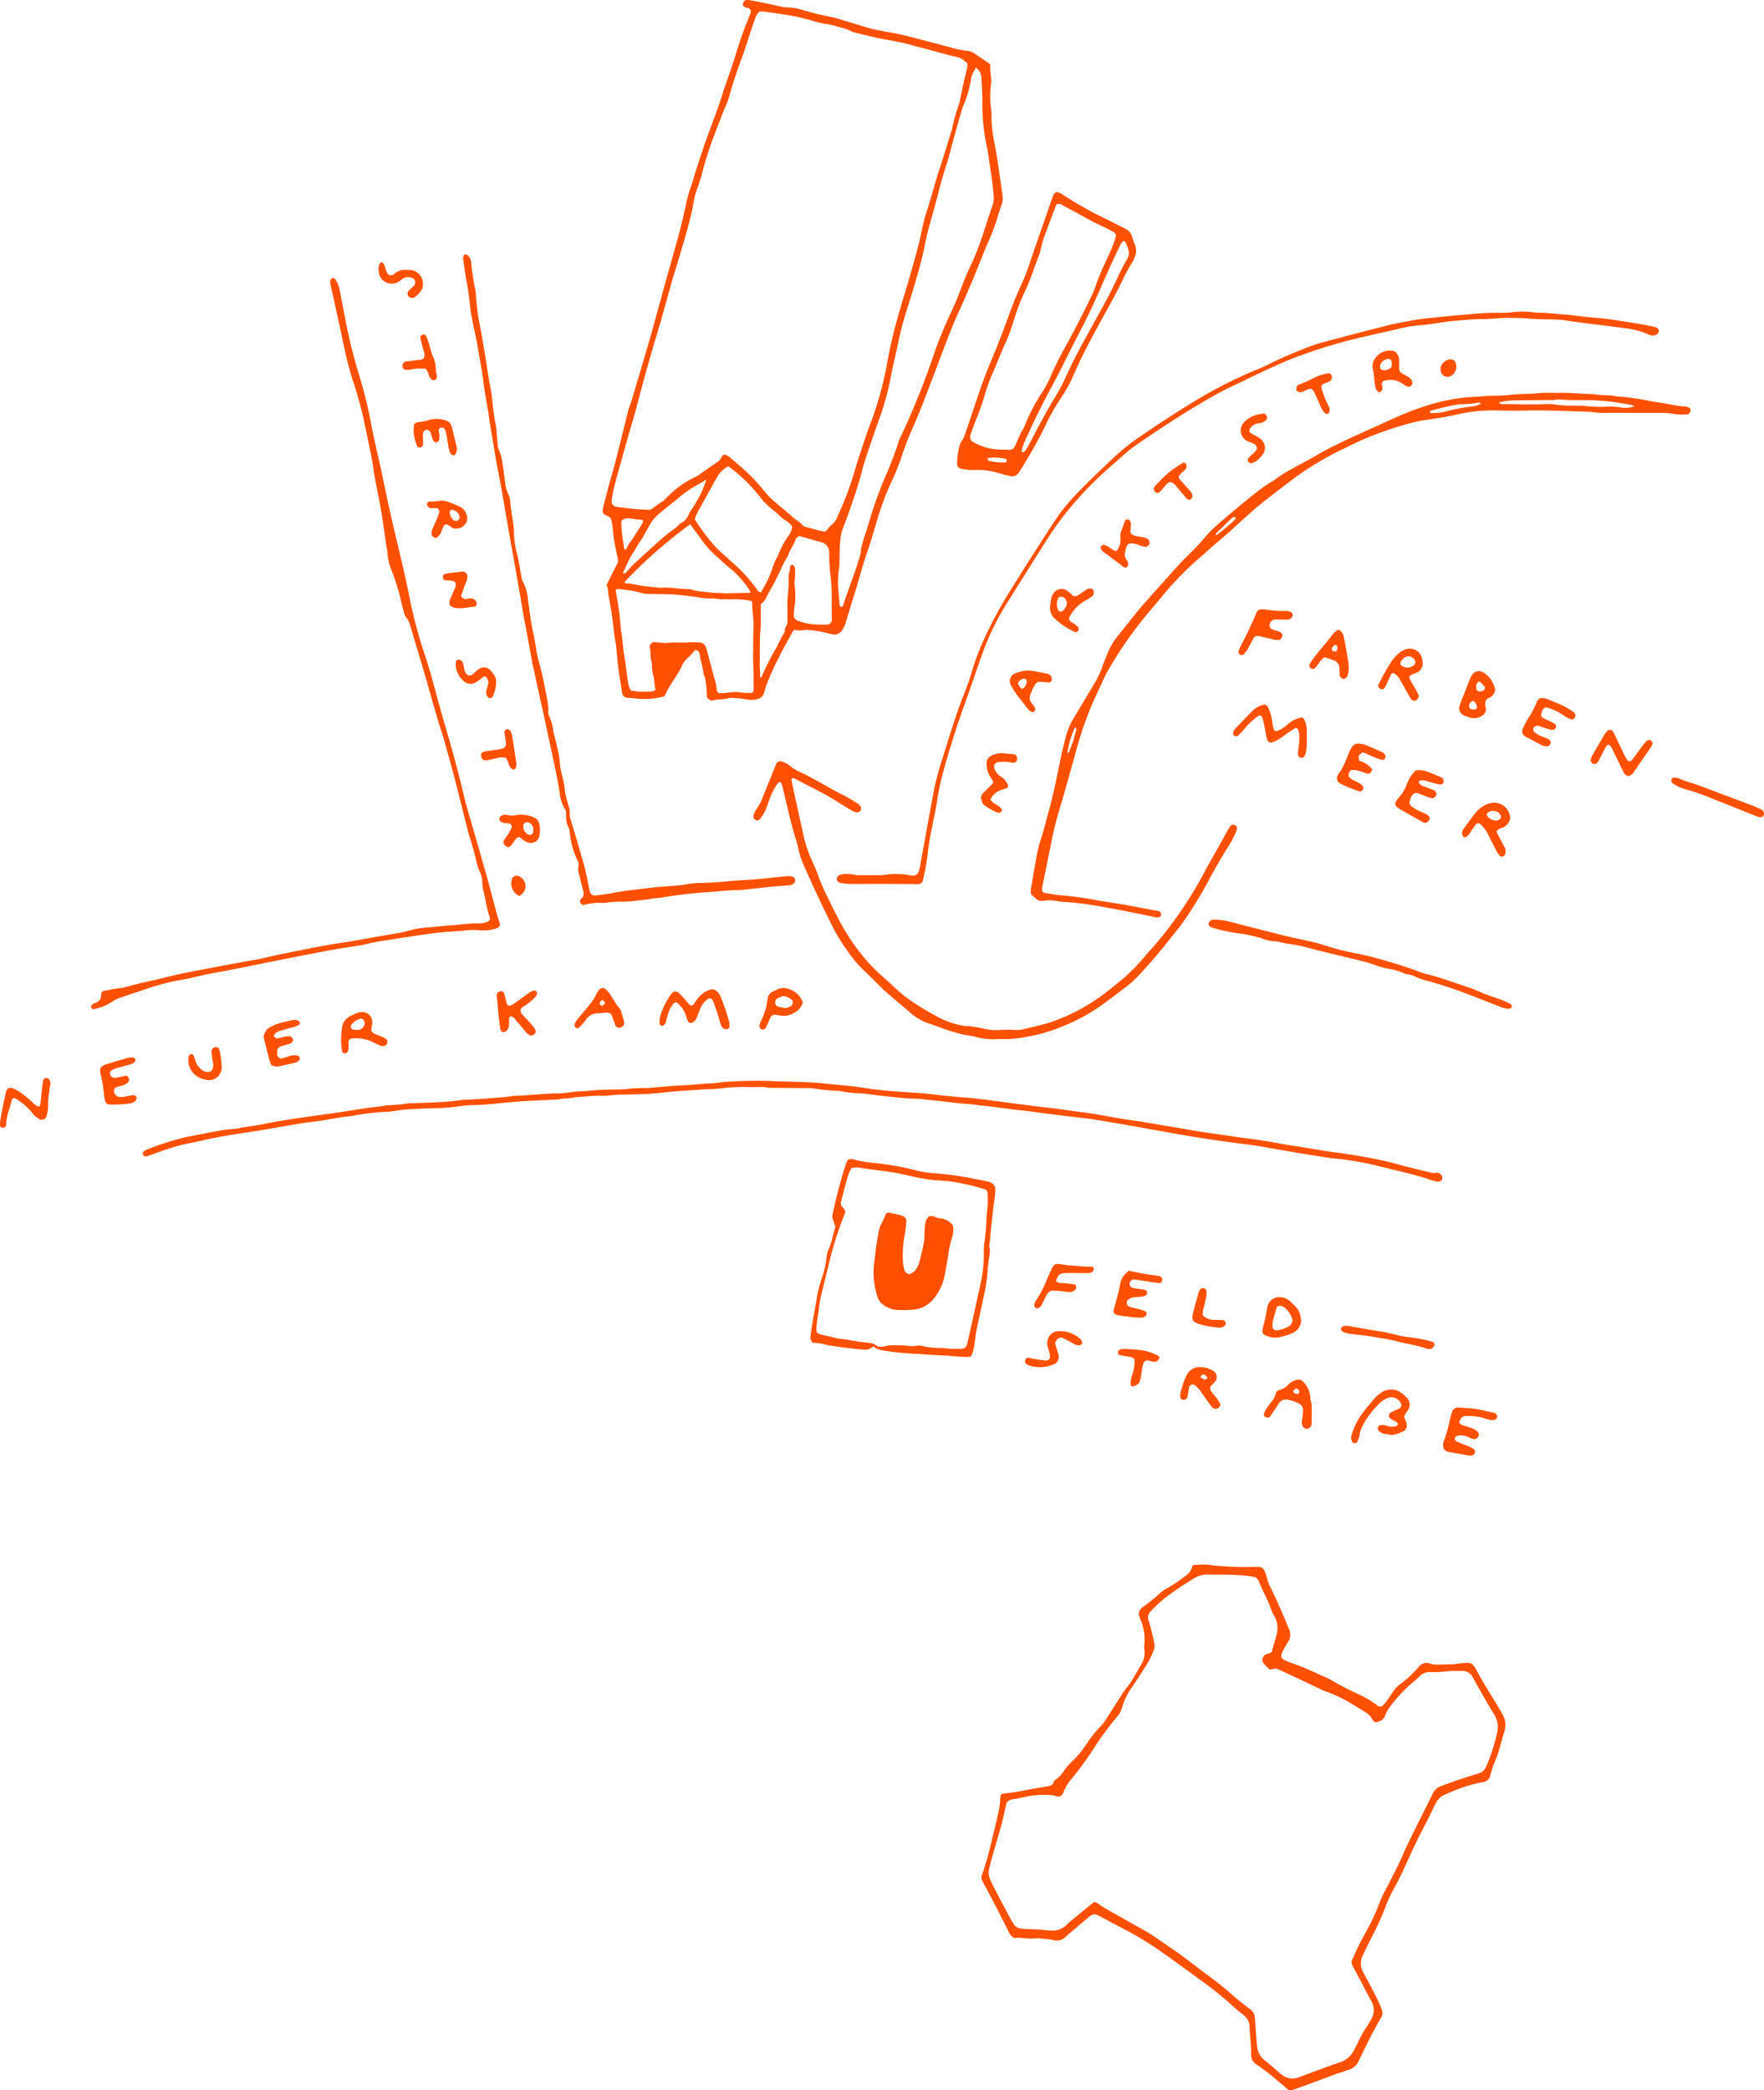 <svg height="394.449" width="333" xmlns="http://www.w3.org/2000/svg"><g fill="#ff5000"><path d="m189.26 37.027c-.069-.631-.163-1.26-.253-1.889-.22-1.533-.432-3.065-.669-4.6a111.815 111.815 0 0 0 -.621-3.638 25.2 25.2 0 0 1 -.556-4.61 15.177 15.177 0 0 0 -.086-1.909 16.215 16.215 0 0 1 -.01-4.281 5.79 5.79 0 0 0 .016-1.548 15.983 15.983 0 0 1 -.151-2.442c-1.095-.74-2.108-1.436-3.134-2.113a2.674 2.674 0 0 0 -1.238-.4 20.407 20.407 0 0 1 -3.253-.686c-2.032-.536-4.06-1.082-6.093-1.606-1.689-.435-3.373-.886-5.1-1.171q-1.349-.222-2.687-.506c-1.71-.361-3.358-.944-5.034-1.43-1.219-.354-2.422-.8-3.664-1.032a48.871 48.871 0 0 1 -5.082-1.252 10.888 10.888 0 0 0 -3.044-.52 4.926 4.926 0 0 1 -.946-.1c-1.165-.243-2.324-.514-3.489-.754-.935-.192-1.87-.386-2.811-.521-.7-.1-.865.06-1.161.874.265.7 1.185.421 1.528 1.013a1.192 1.192 0 0 1 -.127.8q-.428 1.047-.836 2.1c-.734 1.888-1.367 3.81-1.952 5.749-.748 2.471-1.7 4.879-2.464 7.339-.841 2.7-1.889 5.312-2.843 7.964-.726 2.016-1.385 4.057-2.054 6.092-.384 1.168-.692 2.362-1.1 3.522a21.825 21.825 0 0 0 -.773 2.75c-.591 2.838-1.3 5.645-2.087 8.435-.581 2.064-1.177 4.122-1.75 6.187-1.039 3.748-2.036 7.508-3.106 11.248-1.1 3.854-2.268 7.69-3.414 11.531-.182.607-.45 1.191-.611 1.8-.363 1.381-.667 2.777-1.023 4.161-.73 2.843-1.4 5.7-2.224 8.521-.544 1.865-1 3.758-1.5 5.637a1.694 1.694 0 0 0 -.014 1.035 1.634 1.634 0 0 0 .888.6 1.137 1.137 0 0 1 .707.9 10.472 10.472 0 0 1 .209 1.294 39.09 39.09 0 0 0 .885 5.4 3.955 3.955 0 0 1 .135 1.121 11828.3 11828.3 0 0 1 -2.159 4.284 5.03 5.03 0 0 1 .338 1.788c.316 1.675.6 3.359.814 5.051.171 1.378.294 2.765.564 4.127.093.472.106.942.16 1.412.118 1.025.177 2.057.313 3.08.2 1.534.461 3.06.682 4.592.136.947.421 1.24 1.376 1.286.6.029 1.188.089 1.782.153a14.328 14.328 0 0 0 4.92-.477c.223-.477.4-.924.633-1.333.774-1.34 1.706-2.585 2.424-3.961.014-.029.033-.054.048-.08a4.737 4.737 0 0 1 1.557-2.1.443.443 0 0 1 .05-.076c.319-.392.754-.682.935-1.113a.785.785 0 0 1 .739.158 1.654 1.654 0 0 1 .284.845 1.1 1.1 0 0 1 .069.546 25.183 25.183 0 0 1 .661 3.025 1.586 1.586 0 0 0 .208.409 20.845 20.845 0 0 1 .367 3.866c.547.577.719.713 1.241.569.931-.254 1.9-.1 2.832-.38a3.018 3.018 0 0 1 1.069-.037 18.292 18.292 0 0 1 2.482.282 4.276 4.276 0 0 0 1.757-.037 1.876 1.876 0 0 0 1.486-1.38c.095-.258.115-.544.2-.806a49.737 49.737 0 0 1 2.608-5.876c.767-1.57 1.654-3.082 2.484-4.622a.787.787 0 0 1 .419-.436 4.269 4.269 0 0 0 1.859.043.959.959 0 0 1 .355-.021 18.826 18.826 0 0 1 3.767.551 8.586 8.586 0 0 0 .923.229 1.73 1.73 0 0 0 2.141-.865 4.666 4.666 0 0 0 .628-1.412c.609-2.015 1.23-4.024 1.846-6.036.73-2.39 1.355-4.811 2.18-7.174.707-2.023 1.286-4.091 1.917-6.14a49.82 49.82 0 0 1 2.473-6.7 46.545 46.545 0 0 0 2.152-5.3q.858-2.6 1.967-5.116a107.694 107.694 0 0 0 1.982-4.726c1.545-4 3.041-8.022 4.582-12.026.628-1.631 1.26-3.264 2-4.848 1.072-2.309 2.056-4.653 3.05-6.994.9-2.12 1.7-4.286 2.614-6.4a37.87 37.87 0 0 0 1.748-4.556c.285-.991.611-1.972.95-2.946a3.269 3.269 0 0 0 .115-1.387zm-47.075 93.537a.582.582 0 0 1 -.54.2 14.53 14.53 0 0 1 -1.9-.089 5.762 5.762 0 0 0 -1.895-.006 11.3 11.3 0 0 1 -2.145.129.794.794 0 0 1 -.407-.682 11.244 11.244 0 0 0 -.5-2.32c-.427-1.568-.829-3.142-1.247-4.713a11.67 11.67 0 0 0 -.286-.909 1.317 1.317 0 0 0 -1.259-.932 19.415 19.415 0 0 0 -2.385 0c-.511.043-1.014.007-1.52.023a10.9 10.9 0 0 0 -2.375.1 1.507 1.507 0 0 1 -.466-.044l-1.944-.167a1.389 1.389 0 0 0 -.683.825 5.849 5.849 0 0 1 .173 1.593 7.385 7.385 0 0 0 .147 1.18 3.294 3.294 0 0 1 .11.58 7.175 7.175 0 0 0 .294 2.232c.228.844.123 1.741.416 2.563a1.062 1.062 0 0 1 -.871.342 13.51 13.51 0 0 1 -3.8-.157 4.18 4.18 0 0 1 -.519-1.467c-.107-.583-.161-1.176-.246-1.765-.224-1.571-.465-3.141-.677-4.714-.128-.944-.17-1.9-.333-2.838s-.222-1.891-.308-2.838c-.157-1.742-.458-3.46-.787-5.176-.012-.064.049-.143.076-.216a.431.431 0 0 1 .426-.157c.867.105 1.737.189 2.594.342.739.133 1.46.355 2.195.521a3.539 3.539 0 0 0 .7.068c1.671.036 3.345.014 5.012.115 1.422.086 2.839.3 4.256.478a13.489 13.489 0 0 0 3.417.261 6.729 6.729 0 0 0 1.895.141c.676.019 1.354.032 2.029 0a16.177 16.177 0 0 1 3.08.361 2.45 2.45 0 0 1 .092.495c-.029.994.15 1.973.207 2.958.054.952 0 1.909-.01 2.865-.006.915 0 1.829-.018 2.743-.013.826-.044 1.649 0 2.479.086 1.786.056 3.578.071 5.368a.807.807 0 0 1 -.069.227zm-12.2-33.426a2.815 2.815 0 0 1 -1.4 1.547 1.788 1.788 0 0 0 -.538.464 9.773 9.773 0 0 1 -1.386 1.108 26.976 26.976 0 0 0 -1.932 1.568q-2.7 2.427-5.356 4.895c-.377.348-.687.766-1.04 1.141a.807.807 0 0 1 -.676.36c-.017-.1-.06-.186-.035-.24.1-.215.218-.423.338-.629a26.973 26.973 0 0 1 1.3-2.657c.583-.795 1-1.717 1.573-2.52.72-1.005 1.228-2.127 1.86-3.179a8.366 8.366 0 0 1 1.752-2.075c1.205-1.036 2.486-1.975 3.7-2.994a19.133 19.133 0 0 1 3.935-2.655 11.932 11.932 0 0 0 1.178-.739c.019.035.06.076.051.1-.247.666-.463 1.347-.76 1.992a25.027 25.027 0 0 1 -2.231 3.885 4.514 4.514 0 0 0 -.337.625zm2.222 4.4a19.007 19.007 0 0 0 3.436 3.781 28.764 28.764 0 0 0 2.608 2.27 19.515 19.515 0 0 1 3.185 3.687c.088.165.164.337.282.583-.669.022-1.257.052-1.847.057-.795.008-1.588.011-2.383.056s-1.579-.114-2.366-.078a21.362 21.362 0 0 1 -2.356-.251 9.316 9.316 0 0 1 -2.328-.411.754.754 0 0 0 -.231-.051c-1.787.018-3.553-.385-5.346-.273a12.977 12.977 0 0 1 -1.415-.1 41.518 41.518 0 0 1 -4.11-.594 3.331 3.331 0 0 0 -1.058-.1c-.146.024-.293-.1-.37-.3a90.156 90.156 0 0 1 12.387-10.875c.688.942 1.333 1.749 1.908 2.603zm-10.874-2.936a7.009 7.009 0 0 1 -.463.823c-.71 1-1.265 2.092-2.029 3.055a5.648 5.648 0 0 0 -.508.936c-.073.14-.126.292-.345.313-.262-.266-.212-.652-.263-.973a24.812 24.812 0 0 1 -.432-3.884 1.255 1.255 0 0 1 .17-.752 2.179 2.179 0 0 1 1.525-.28c.391.02.778.13 1.17.177s.776.062 1.1.087a.382.382 0 0 1 .072.501zm21.609 12.7a29.962 29.962 0 0 0 -5.074-5.5c-1.016-.946-2.1-1.817-3.03-2.858a40.708 40.708 0 0 1 -2.643-3.368c-.369-.514-.693-1.058-1.042-1.594a9.443 9.443 0 0 1 1.015-2.163c.9-1.632 1.792-3.271 2.691-4.906.153-.277.337-.538.5-.812a4.776 4.776 0 0 1 2.115-2.1c.381.28.812.557 1.2.888a31.078 31.078 0 0 1 4.817 4.915 13.912 13.912 0 0 0 2.724 2.66 5.828 5.828 0 0 1 .627.539 7.606 7.606 0 0 0 1.459 1.218 4.019 4.019 0 0 1 1.247 1.12 3.592 3.592 0 0 1 -.678 1.741 14.881 14.881 0 0 0 -1.909 3.538c-.146.4-.415.763-.592 1.158a11.965 11.965 0 0 0 -.516 1.326 21.1 21.1 0 0 1 -2.226 4.687.837.837 0 0 1 -.688-.482zm14.083 5.66a.882.882 0 0 1 -.9.915 21.37 21.37 0 0 1 -2.738-.067 11.165 11.165 0 0 1 -2.764-.672 1 1 0 0 1 -.767-1.062 11.3 11.3 0 0 1 .25-2.252c0-.789.061-1.584.007-2.37-.033-.484-.139-.966-.144-1.453a5.118 5.118 0 0 1 .1-.848c0-.09 0-.179.007-.269a8.2 8.2 0 0 0 0-1.605c-.088-.582-.5-.927-.907-.47-.011.1-.015.213-.024.31a.572.572 0 0 1 -.025.121 2.693 2.693 0 0 1 -.155.828 4.352 4.352 0 0 0 -.091 1.42 20.334 20.334 0 0 1 -.162 2.843 21.572 21.572 0 0 0 -.059 2.862c-.006.836 0 1.67 0 2.489-.2.451-.542.816-.481 1.347.02.168-.135.362-.226.537a18.3 18.3 0 0 0 -1.246 2.431 1.151 1.151 0 0 1 -.123.2 49.832 49.832 0 0 0 -2.834 5.61c-.012.027-.066.032-.1.048-.059-.039-.17-.084-.167-.117a6.069 6.069 0 0 0 -.012-1.164c-.072-.75-.033-1.51-.032-2.266 0-1.273.007-2.547.022-3.82.006-.556.053-1.108.111-1.663.086-.828.044-1.669.049-2.5v-2.3a3.531 3.531 0 0 0 1.144-1.48c.307-.65.68-1.256 1.029-1.879.7-1.248 1.306-2.544 1.9-3.845.324-.7.735-1.368 1.093-2.02.318-1.027.993-1.859 1.364-2.857.015-.04.032-.079.05-.117a.824.824 0 0 1 .569-.579l.034-.129.317.091a.914.914 0 0 1 .184.026.879.879 0 0 1 .227.091l3.167.9c.153.043.309.077.459.126a1.87 1.87 0 0 1 1.337 1.528 2.149 2.149 0 0 1 .05.472 32.108 32.108 0 0 0 .3 4.751c.262 2.421.129 4.842.186 7.262.007.205.012.405-.003.603zm-.069-17.9a3.819 3.819 0 0 0 -.7.8 1.044 1.044 0 0 1 -.579.448c-1.308-.182-2.577-.66-3.935-.96a5.931 5.931 0 0 0 -1.3-1.154 13.092 13.092 0 0 1 -1.29-1.058c-.945-.793-1.884-1.593-2.833-2.379a15 15 0 0 1 -1.855-1.854 35.7 35.7 0 0 0 -4.613-4.823c-.679-.55-1.322-1.144-1.987-1.712a3.368 3.368 0 0 0 -.485-.341c-.17-.1-.356-.17-.489-.232a.615.615 0 0 0 -.618.375 2.869 2.869 0 0 1 -1.109 1.208c-1.091.728-2.153 1.5-3.232 2.249a4.707 4.707 0 0 1 -.724.414 17.576 17.576 0 0 0 -3.716 2.349c-.707.574-1.345 1.235-2.012 1.859-.087.081-.141.212-.241.263a21.29 21.29 0 0 0 -2.141 1.5 1.173 1.173 0 0 1 -.789.188c-.712-.067-1.432-.05-2.145-.117-1.145-.108-2.287-.255-3.43-.388a2.717 2.717 0 0 1 -.469-.089.993.993 0 0 1 -.793-1.159c.085-.668.2-1.334.346-1.993.169-.775.365-1.545.58-2.309 1.029-3.667 2.036-7.341 3.114-10.993.708-2.4 1.3-4.826 1.959-7.235.811-2.945 1.636-5.885 2.53-8.808 1.058-3.452 1.966-6.948 2.951-10.423.27-.954.6-1.893.878-2.843.877-2.968 1.8-5.923 2.539-8.931.225-.924.415-1.859.566-2.8a13.347 13.347 0 0 1 .774-2.745 30.422 30.422 0 0 0 .986-3.3c.357-1.341.787-2.664 1.214-3.985.268-.83.573-1.648.881-2.465.547-1.449 1.111-2.891 1.668-4.336a5.862 5.862 0 0 1 .263-.664 15.146 15.146 0 0 0 1.1-3.013q.945-3.262 2.132-6.443c.641-1.708 1.169-3.46 1.75-5.191.24-.715.48-1.431.733-2.141a3.869 3.869 0 0 1 .9-1.643 6.426 6.426 0 0 1 .987.007c2.272.368 4.571.579 6.812 1.133.731.181 1.465.356 2.185.579a16.558 16.558 0 0 0 3.014.673 10.927 10.927 0 0 1 1.5.374c.461.122.928.225 1.377.379a6.21 6.21 0 0 1 1.229.439 3.933 3.933 0 0 0 1.108.419c2.162.5 4.3 1.1 6.5 1.419a46.408 46.408 0 0 1 4.631 1.068c2.154.536 4.287 1.149 6.432 1.723.535.144 1.08.247 1.616.389a2.653 2.653 0 0 1 1.344.714 2.851 2.851 0 0 0 .52.355 3.066 3.066 0 0 1 -.085 1.277c-.529 1.955-.9 3.944-1.313 5.925a8.293 8.293 0 0 1 -.263.913 31.208 31.208 0 0 0 -1.2 4.358 4.218 4.218 0 0 1 -.143.454c-.768 2.463-1.5 4.939-2.313 7.386-.678 2.035-1.2 4.113-1.834 6.159-.419 1.364-.9 2.712-1.2 4.113s-.587 2.8-.952 4.182q-.882 3.335-1.865 6.646c-.948 3.2-1.95 6.378-2.756 9.614a86.869 86.869 0 0 0 -1.081 5 65.287 65.287 0 0 1 -3.1 11.6c-.843 2.184-1.558 4.418-2.292 6.641-.549 1.658-1.013 3.344-1.56 5-.584 1.773-1.279 3.506-2.031 5.215-.16.364-.311.731-.476 1.09a3.61 3.61 0 0 1 -1.174 1.634zm30.374-60.176c-1.176 3.331-2.105 6.75-3.526 9.993-.462 1.056-.983 2.085-1.426 3.149-.55 1.319-1.026 2.668-1.569 3.991a82.24 82.24 0 0 1 -1.579 3.6 74.345 74.345 0 0 0 -3.105 7.737q-1.395 4.12-3.061 8.139c-.973 2.35-1.937 4.7-3.082 6.977a10.157 10.157 0 0 0 -.536 1.45q-.827 2.552-1.881 5.018a76.075 76.075 0 0 0 -3.453 9.395c-.439 1.566-1.035 3.087-1.422 4.67a3.176 3.176 0 0 0 -.163.692 7.057 7.057 0 0 1 -.427 1.968c-.622 2.052-1.345 4.071-2.095 6.079-.332.889-.612 1.8-.916 2.7-.31.12-.443.057-.54-.087a.441.441 0 0 1 -.079-.219c-.026-1.511-.333-3.005-.267-4.523a13.53 13.53 0 0 1 .178-2.256 8.8 8.8 0 0 0 .089-1.547c.044-1.351.025-2.7.181-4.052a7.964 7.964 0 0 1 .4-1.857c.411-1.118.855-2.224 1.246-3.349.908-2.624 1.817-5.247 2.5-7.947.39-1.536.927-3.037 1.436-4.541.7-2.068 1.434-4.125 2.159-6.185a52.229 52.229 0 0 0 1.886-7.373c.281-1.439.627-2.867.947-4.3.346-1.548.641-3.111 1.055-4.641.507-1.877 1.1-3.729 1.683-5.585.849-2.73 1.656-5.47 2.317-8.252.175-.732.284-1.479.446-2.214a48.02 48.02 0 0 1 .551-2.314c.641-2.376 1.337-4.736 1.936-7.122.444-1.773.974-3.515 1.535-5.253.462-1.434.8-2.908 1.2-4.36q.779-2.81 1.581-5.614a7.019 7.019 0 0 1 .359-1.01 21.8 21.8 0 0 0 1.382-4.673 4.063 4.063 0 0 1 .747-1.965c.088-.1.084-.282.135-.466a2.244 2.244 0 0 1 1.107 1.912c.087 1.547.207 3.094.18 4.648a39.375 39.375 0 0 0 .9 8.635c.256 1.242.4 2.509.583 3.765.136.9.288 1.8.4 2.708.108.867.181 1.738.263 2.609a4.389 4.389 0 0 1 -.259 1.873z"/><path d="m214.956 304.659a1.86 1.86 0 0 1 .82-1.428 29.622 29.622 0 0 0 3.068-2.465 8.115 8.115 0 0 1 1.669-1.145 26.9 26.9 0 0 0 3.343-2.292 2.553 2.553 0 0 0 1.156-1.6c.024-.142.162-.264.233-.375a16.646 16.646 0 0 1 3.357-.027c.157.023.311.082.468.09a60.572 60.572 0 0 0 7.39.284 9.306 9.306 0 0 1 1.193 0 1.163 1.163 0 0 1 1.034.7 6.626 6.626 0 0 1 .475 1.344 7.413 7.413 0 0 0 .664 1.781c1.223 2.457 2.292 4.982 3.342 7.515.046.11.1.217.146.327a2.565 2.565 0 0 1 -.236 2.6 19.8 19.8 0 0 0 -.985 1.769 2.053 2.053 0 0 0 -.2.558.719.719 0 0 0 .26.748 2.562 2.562 0 0 0 .5.317 11.111 11.111 0 0 0 1.1.448c2.272.747 4.412 1.8 6.6 2.757a8.947 8.947 0 0 1 .956.49c1.682.99 3.421 1.868 5.183 2.7a17.963 17.963 0 0 1 3.392 1.985 2.384 2.384 0 0 0 .292.2.722.722 0 0 0 .883-.1 5.818 5.818 0 0 0 .624-.721c.44-.613.865-1.239 1.289-1.862a5.384 5.384 0 0 1 1.292-1.39 21.421 21.421 0 0 0 3.5-3.236 1.9 1.9 0 0 1 2.324-.661 3.339 3.339 0 0 0 1.3.159c1.075-.012 2.15-.045 3.225-.083.194-.007.387-.085.583-.1a46.213 46.213 0 0 1 1.783-.146 1.352 1.352 0 0 1 1.31.669c.126.2.276.392.384.6 1.157 2.273 2.573 4.393 3.875 6.58.345.581.684 1.167 1.026 1.75a4.043 4.043 0 0 1 .395 3.436c-.353 1.1-.633 2.213-.958 3.317a19.864 19.864 0 0 1 -.94 2.572 14.758 14.758 0 0 0 -.5 1.462 8.43 8.43 0 0 0 -.226.8 1.621 1.621 0 0 1 -1.478 1.339 23.3 23.3 0 0 0 -3.685.963 35.766 35.766 0 0 0 -3.532 1.435 3.141 3.141 0 0 0 -1.541 1.437c-.146.283-.317.553-.446.844-.723 1.639-1.579 3.21-2.395 4.8a112.07 112.07 0 0 0 -2.416 5.058c-.83 1.852-1.689 3.69-2.668 5.465a25.854 25.854 0 0 0 -1.654 3.565 52.606 52.606 0 0 1 -2.568 5.64q-.866 1.7-1.679 3.428a3.237 3.237 0 0 0 -.373 1.249 3.606 3.606 0 0 0 .407 1.957c.559 1.009 1.1 2.03 1.633 3.051.425.81.855 1.619 1.25 2.444.255.537.442 1.106.675 1.654a1.39 1.39 0 0 1 -.084 1.261c-.112.211-.221.425-.34.63-1.3 2.237-2.449 4.553-3.56 6.888-.136.287-.285.57-.418.859a3.1 3.1 0 0 1 -1.925 1.669c-.754.25-1.518.472-2.264.744-1.866.679-3.724 1.381-5.586 2.068-.782.29-1.573.555-2.352.853a1.863 1.863 0 0 1 -1.107.1l-1.783-1.5c-.578-.487-1.143-.992-1.737-1.458-.657-.515-1.34-1-2.016-1.488-.191-.14-.407-.25-.595-.4a2.154 2.154 0 0 1 -.93-1.846c.075-1.718-.236-3.412-.282-5.123a3 3 0 0 0 -1.282-2.441 23.993 23.993 0 0 1 -2.1-1.763 66.714 66.714 0 0 0 -5.968-4.763 607.853 607.853 0 0 0 -6.278-4.559 65.45 65.45 0 0 0 -8.529-5.248c-1.275-.649-2.533-1.333-3.794-2.01a5.269 5.269 0 0 0 -1.279-.556 2.327 2.327 0 0 0 -1.186.586c-1.451 1.242-2.93 2.452-4.36 3.718a2.253 2.253 0 0 1 -2.186.593 8.446 8.446 0 0 0 -1.056-.171 54.175 54.175 0 0 0 -1.66-.16 3.1 3.1 0 0 0 -.715-.015c-1.393.205-2.765-.244-4.013-.054a2.27 2.27 0 0 1 -1.1-1.241c-.918-1.808-1.832-3.62-2.762-5.423-.565-1.1-1.155-2.179-1.734-3.267-.129-.246-.267-.488-.4-.735a1.515 1.515 0 0 1 -.085-1.371c.229-.548.385-1.126.569-1.692.675-2.079 1.111-4.221 1.647-6.338.283-1.115.52-2.241.786-3.362a15.366 15.366 0 0 0 .413-2.945c.028-.683.2-.877.834-.92a44.555 44.555 0 0 0 4.817-.771c1.132-.2 2.266-.408 3.4-.592.508-.083.908-.241 1.049-.808a.815.815 0 0 1 .368-.448 5.314 5.314 0 0 0 1.617-1.731 9.669 9.669 0 0 1 1.325-1.531 18.478 18.478 0 0 0 2.766-3.28 22.4 22.4 0 0 1 2.822-3.541 6.1 6.1 0 0 0 .807-1.032q1.589-2.453 3.15-4.926a12.781 12.781 0 0 1 .969-1.356 13.609 13.609 0 0 0 1.152-1.667c.518-.848.988-1.726 1.5-2.581a4.072 4.072 0 0 0 .609-2.965 2.174 2.174 0 0 1 0-.7 9.319 9.319 0 0 0 -.641-4.676c-.168-.381-.287-.802-.412-1.171zm-24.878 35.409c-.082.3-.218.718-.3 1.142-.376 1.911-.893 3.784-1.446 5.65-.463 1.56-.927 3.121-1.331 4.7-.457 1.783-.632 2.112.383 4.121s2.1 4.019 3.159 6.022c.261.492.556.965.859 1.434a1.644 1.644 0 0 0 1.151.766 13.5 13.5 0 0 0 1.781.156c.835.039 1.677.028 2.5.133.557.07 1.109.1 1.663.124a3.685 3.685 0 0 0 2.819-1.061c.316-.3.646-.59.984-.869q2.027-1.669 4.066-3.324a1.05 1.05 0 0 1 .3-.122 2.21 2.21 0 0 1 .76.393c.492.334.992.663 1.509.959 1.8 1.024 3.6 2.035 5.4 3.05 1.282.722 2.582 1.413 3.792 2.256 1.241.863 2.5 1.705 3.737 2.57.718.5 1.42 1.023 2.121 1.548.923.692 1.833 1.4 2.755 2.1 1.618 1.223 3.278 2.394 4.821 3.715.665.569 1.309 1.163 1.986 1.718.83.68 1.684 1.334 2.532 1.994a2.023 2.023 0 0 1 .81 1.521c.155 1.782.223 3.569.417 5.348a3.574 3.574 0 0 0 1.3 2.571c.9.728 1.765 1.487 2.645 2.234a8.606 8.606 0 0 0 .729.617 3.209 3.209 0 0 0 2.807.594c.731-.208 1.422-.5 2.128-.762 2.012-.742 4.02-1.5 6.046-2.2a4.4 4.4 0 0 0 2.581-2.161c.316-.6.632-1.2.92-1.807a18.143 18.143 0 0 1 1.591-2.795 12.252 12.252 0 0 0 .9-1.546 3.384 3.384 0 0 0 .384-1.845 3.794 3.794 0 0 0 -.513-1.451c-1.069-2.043-2.151-4.082-3.228-6.121a3.27 3.27 0 0 1 -.477-1.228 46.741 46.741 0 0 1 2.534-5.247 44.044 44.044 0 0 0 2.532-5.264 22.839 22.839 0 0 1 1.085-2.513c.919-1.763 1.841-3.526 2.713-5.312.663-1.357 1.216-2.767 1.88-4.122 1.519-3.108 3.079-6.2 4.612-9.3a2.67 2.67 0 0 1 1.551-1.4c.86-.307 1.71-.644 2.576-.935 1.467-.493 2.936-.983 4.419-1.429a2.191 2.191 0 0 0 1.55-1.353c.058-.148.132-.29.191-.438a36.011 36.011 0 0 0 1.853-5.9 4.454 4.454 0 0 0 -.593-3.519c-.928-1.482-1.773-3.017-2.645-4.534-.476-.828-.924-1.67-1.4-2.5a2.071 2.071 0 0 0 -1.965-1.119c-.956.021-1.92-.042-2.865.072a20.747 20.747 0 0 1 -3.214.14 2.445 2.445 0 0 0 -1.926.772 11.724 11.724 0 0 1 -.969.886 28.433 28.433 0 0 0 -4.534 4.733 5.891 5.891 0 0 0 -.947 1.65 2.028 2.028 0 0 1 -1.922 1.421 1.138 1.138 0 0 1 -.555-.532 3.757 3.757 0 0 0 -1.512-1.487c-.581-.345-1.156-.7-1.736-1.049a28.335 28.335 0 0 0 -5.884-2.864 4.428 4.428 0 0 1 -.541-.249c-1.941-.918-3.88-1.84-5.825-2.752-.826-.389-1.663-.762-2.5-1.135a1.126 1.126 0 0 0 -.264-.068c-.442-.045-.735.326-1.181.133a5.61 5.61 0 0 1 -1.174-1.246.9.9 0 0 1 -.078-.909 2.722 2.722 0 0 1 .326-.482c.465-.334.964-.248 1.379-.619.245-1.124.7-2.261.945-3.472a4.605 4.605 0 0 0 -.546-3.438 4.608 4.608 0 0 1 -.477-.958 23.782 23.782 0 0 0 -1.254-2.961c-.359-.752-.7-1.514-1.043-2.275a1.875 1.875 0 0 0 -.774-1.019 23.152 23.152 0 0 0 -3.79-.406c-1.665-.107-3.342-.022-5.013-.087a4.889 4.889 0 0 0 -2.826.78c-1.73 1.063-3.435 2.165-5.051 3.393a24.557 24.557 0 0 0 -3 2.733 1.67 1.67 0 0 0 -.411 1.865 41.463 41.463 0 0 1 1.059 4.271 1.963 1.963 0 0 1 -.13 1.281 16.006 16.006 0 0 1 -1.242 2.575c-.916 1.444-1.834 2.889-2.8 4.3a12.206 12.206 0 0 0 -1.893 3.826 4.549 4.549 0 0 1 -1.01 1.876 52.788 52.788 0 0 0 -4.376 5.958 63.149 63.149 0 0 1 -4.079 5.589 8.859 8.859 0 0 0 -1.626 2.623 1.3 1.3 0 0 1 -.648.789 1.507 1.507 0 0 1 -.845-.052 3.368 3.368 0 0 0 -.689-.173 19.213 19.213 0 0 0 -4.044.137c-1.02.173-2.019.429-3.034.619a2.16 2.16 0 0 0 -1.415.556z"/><path d="m196.735 168.175a.828.828 0 0 0 .563.344c1.021.151 2.038.378 3.064.438a61.9 61.9 0 0 1 6.838.958c1.642.285 3.294.514 4.936.8 2.07.365 4.136.765 6.2 1.149.117.021.239.027.353.059a.647.647 0 0 1 .445.364.617.617 0 0 1 -.137.722 1.358 1.358 0 0 1 -.976.052c-3.074-.612-6.136-1.282-9.223-1.82-1.875-.326-3.751-.671-5.654-.853a65.157 65.157 0 0 0 -2.492-.2c-.277-.014-.553-.058-.829-.094a7.36 7.36 0 0 0 -2.824-.111 1.582 1.582 0 0 1 -1.443-.4c-.332-.281-.636-.592-.864-.806a1.917 1.917 0 0 1 -.062-1.073c.306-1.8.591-3.6.925-5.4a29.205 29.205 0 0 1 1.035-4.275c.519-1.5.848-3.058 1.284-4.585 1.013-3.554 1.7-7.181 2.45-10.795.265-1.281.6-2.549.927-3.816a13.109 13.109 0 0 1 1.537-3.476c1.314-2.181 2.611-4.371 3.914-6.558a18.321 18.321 0 0 0 1.486-3.247c.268-.747.575-1.48.868-2.218a13.044 13.044 0 0 1 2.145-3.558c1.147-1.374 2.226-2.8 3.355-4.194.653-.8 1.334-1.582 2.023-2.354 1.932-2.171 3.862-4.342 5.816-6.493.776-.855 1.6-1.662 2.419-2.478a50.463 50.463 0 0 0 2.68-2.887 24.434 24.434 0 0 1 2.443-2.452c1.522-1.342 3.09-2.631 4.654-3.927a108.51 108.51 0 0 1 3.166-2.539c.63-.483 1.306-.906 1.968-1.346.265-.176.572-.293.819-.488 2.268-1.781 4.919-2.911 7.388-4.349a72.124 72.124 0 0 1 3.554-1.955 109.327 109.327 0 0 1 4.087-1.956c2.276-1.044 4.567-2.055 6.846-3.093a55.552 55.552 0 0 1 8.124-3.089 38.181 38.181 0 0 1 5.836-1.143c1.189-.138 2.383-.135 3.568-.25 1.667-.161 3.349-.066 5-.258 1.823-.212 3.654-.145 5.476-.324 1.3-.128 2.627-.042 3.941-.068 2.191-.042 4.371.226 6.561.25 1.41.271 2.861.116 4.27.412a47.827 47.827 0 0 1 6.365.9c1.764.271 3.522.581 5.281.9a10.41 10.41 0 0 0 1.183.121 3.067 3.067 0 0 1 .7.133.627.627 0 0 1 .414.655.727.727 0 0 1 -.469.634 1.326 1.326 0 0 1 -.233.044 8.134 8.134 0 0 1 -2.5-.077 10.547 10.547 0 0 0 -2.253-.189c-3.226-.009-6.453 0-9.678-.012a19.084 19.084 0 0 1 -3.572-.166 1.761 1.761 0 0 0 -.239-.013c-4.1-.151-8.192-.338-12.3-.252-1.791.037-3.586.03-5.376-.033a31.39 31.39 0 0 0 -7.683.828 65.466 65.466 0 0 1 -5.04.882 28.15 28.15 0 0 0 -3.962.815 66.54 66.54 0 0 0 -8 2.745c-1.389.593-2.745 1.265-4.1 1.927a57.848 57.848 0 0 0 -8.939 5.252c-1.893 1.388-3.748 2.826-5.6 4.266-2.14 1.661-4.138 3.489-6.134 5.318-1.465 1.344-3 2.614-4.5 3.923-.72.628-1.425 1.273-2.14 1.907a58.122 58.122 0 0 0 -6.459 6.53c-1.339 1.629-2.736 3.211-4.057 4.856a75.634 75.634 0 0 0 -6.911 10.15c-.487.864-.866 1.789-1.284 2.69-.552 1.191-1.112 2.376-1.633 3.581a64.923 64.923 0 0 0 -2.894 8.446q-1.119 4.016-2.254 8.026c-.746 2.635-1.6 5.24-2.167 7.923-.377 1.785-.731 3.576-1.093 5.365-.284 1.4-.555 2.8-.853 4.2a2.654 2.654 0 0 0 -.08 1.105zm86.25-92.12a1.173 1.173 0 0 0 .859.192c2.468.019 4.935.114 7.4.029a10.838 10.838 0 0 1 2.263.055 23.776 23.776 0 0 0 3.566.224c.676.02 1.357-.011 2.027.055a28.261 28.261 0 0 0 4.17.143 12.423 12.423 0 0 1 2.613.131 4.863 4.863 0 0 0 2.645-.218c-.175-.085-.27-.138-.369-.179a8.713 8.713 0 0 0 -1.633-.319 40.456 40.456 0 0 0 -4.961-.588c-1.106-.1-2.228-.059-3.342-.088a31.945 31.945 0 0 1 -3.694-.1 1.679 1.679 0 0 0 -.594.013 7.065 7.065 0 0 1 -1.546.081c-2.268.027-4.537.048-6.8.078a15.146 15.146 0 0 0 -2.464.333c-.031.009-.05.052-.14.157zm-3.381.105a.869.869 0 0 0 -.83-.116 24.806 24.806 0 0 1 -3.209.251 3.991 3.991 0 0 0 -.475.048 46.244 46.244 0 0 0 -4.979 1.18.255.255 0 0 0 -.218.25.3.3 0 0 0 .273.156 8.74 8.74 0 0 0 2.949-.33 33.653 33.653 0 0 1 4.558-.869 4.425 4.425 0 0 0 1.931-.57zm-50.008 24.864a32.7 32.7 0 0 0 3.567-3.021 1.159 1.159 0 0 0 .12-.351c-.121-.042-.236-.126-.327-.1a.9.9 0 0 0 -.41.214c-1 .958-1.992 1.925-2.983 2.891-.093.085-.098.2.033.366zm-26.51 36.238c-.095.058-.141.071-.159.1a4.223 4.223 0 0 0 -.224.415 17.878 17.878 0 0 0 -1.128 3.847c-.032.164-.13.346.106.513a22.915 22.915 0 0 0 1.392-4.026 1.04 1.04 0 0 0 .013-.849z"/><path d="m272.197 222.646a1.1 1.1 0 0 1 -1.209.263c-.221-.083-.469-.1-.693-.174-3.341-1.174-6.82-1.84-10.236-2.733a57.673 57.673 0 0 0 -6.673-1.223c-.747-.1-1.5-.143-2.25-.25-1.3-.185-2.59-.394-3.883-.6a642.85 642.85 0 0 1 -3.641-.613c-1.565-.268-3.132-.518-4.692-.815a56.885 56.885 0 0 0 -4.357-.641c-.946-.107-1.89-.246-2.832-.379-1.337-.189-2.674-.38-4.008-.582q-1.767-.268-3.528-.563t-3.519-.609c-1.524-.272-3.046-.551-4.57-.824q-1.757-.316-3.517-.622-2.522-.438-5.047-.863a47.298 47.298 0 0 0 -2-.3c-2.129-.261-4.261-.5-6.388-.767-1.655-.205-3.306-.443-4.959-.654-.906-.115-1.817-.189-2.725-.3-1.576-.2-3.149-.411-4.723-.619-.787-.1-1.58-.136-2.369-.261-1.1-.173-2.217-.2-3.323-.314-1.067-.11-2.128-.261-3.194-.379s-2.138-.2-3.2-.34c-1.385-.184-2.785-.124-4.166-.274-1.814-.195-3.636-.341-5.448-.588a26.081 26.081 0 0 0 -3.435-.332 20.694 20.694 0 0 1 -2.6-.321 7.087 7.087 0 0 0 -.707-.108 35.7 35.7 0 0 1 -4.624-.451 8.083 8.083 0 0 0 -1.192-.069c-2.151-.021-4.3-.031-6.452-.047a5.953 5.953 0 0 1 -1.423-.105 3.976 3.976 0 0 0 -.95-.052c-.957 0-1.913.025-2.868 0a33.425 33.425 0 0 0 -4.882.273c-1.112.129-2.224.1-3.333.191-1.94.153-3.886.222-5.825.415-1.225.121-2.449.265-3.679.363-1.63.132-3.258.122-4.888.176a24.74 24.74 0 0 0 -3.216.171 8.667 8.667 0 0 1 -1.551.052c-1.637-.033-3.255.219-4.885.28-.962.288-1.984.13-2.952.388a2.218 2.218 0 0 1 -.475.042c-1.629.079-3.258.165-4.889.233-1.907.079-3.8.275-5.7.452-1.7.159-3.4.361-5.116.362a21.287 21.287 0 0 0 -2.967.266c-.434.06-.867.1-1.3.148-2.062.25-4.14.14-6.2.3a36.165 36.165 0 0 0 -4.275.365 14.632 14.632 0 0 1 -2.252.23 47.016 47.016 0 0 0 -5.792.708c-.7.117-1.419.175-2.125.286-1.333.21-2.661.447-3.993.66-.707.112-1.418.182-2.127.279-2.794.384-5.562.9-8.338 1.383-1.76.306-3.533.54-5.3.826-1.41.229-2.821.458-4.222.736-1.712.34-3.408.767-5.123 1.09a32.253 32.253 0 0 0 -3.9 1.075c-1.171.377-2.324.813-3.487 1.221a3.023 3.023 0 0 1 -.338.112.638.638 0 0 1 -.685-.36.606.606 0 0 1 .213-.637 2.656 2.656 0 0 1 .523-.282 51.837 51.837 0 0 1 7.369-2.351q2.86-.567 5.727-1.109a29.685 29.685 0 0 1 3.779-.474c.352-.021.695-.165 1.046-.222 1.058-.17 2.121-.309 3.177-.49 1.017-.175 2.025-.4 3.041-.578q1.876-.329 3.76-.612c1.53-.231 3.064-.44 4.6-.658 1.3-.184 2.6-.36 3.893-.553 1.728-.26 3.451-.542 5.181-.8 1.021-.149 2.052-.228 3.068-.4 1.375-.233 2.78-.123 4.15-.408a8.054 8.054 0 0 1 1.309-.092c1.669-.068 3.341-.106 5.008-.2 1.467-.083 2.933-.2 4.389-.411a4.32 4.32 0 0 1 .356-.033c1.629-.094 3.261-.148 4.884-.294 1.383-.124 2.773-.176 4.151-.4.7-.113 1.43-.073 2.145-.123 1.466-.1 2.932-.223 4.4-.326a29.648 29.648 0 0 1 1.55-.061 19.975 19.975 0 0 0 2.968-.213c1.174-.194 2.378-.179 3.563-.307 2.181-.238 4.372-.189 6.559-.261a28.5 28.5 0 0 1 4.282-.225c1.546-.107 3.088-.265 4.632-.4.079-.007.159-.01.238-.016 1.627-.1 3.258-.167 4.878-.325 1.5-.146 3.021-.115 4.514-.378a.812.812 0 0 1 .12-.01 82.566 82.566 0 0 1 8.949-.214c1.83.121 3.659.1 5.489.167q2.922.1 5.827.416c1.106.122 2.215.2 3.322.316a52.74 52.74 0 0 1 1.891.234c.9.126 1.806.275 2.71.392.867.111 1.737.2 2.608.287s1.743.146 2.615.21c1.547.111 3.1.2 4.64.33 1.107.094 2.209.253 3.315.37.987.105 1.977.2 2.966.287 1.148.1 2.3.172 3.444.3 1.656.19 3.308.425 4.962.639 2.048.266 4.095.536 6.144.793 1.3.163 2.6.295 3.9.462 1.575.2 3.145.457 4.721.643 2.407.285 4.783.752 7.167 1.179 1.211.216 2.436.354 3.653.544 1.137.177 2.272.376 3.406.567l5.283.892c1.174.2 2.344.416 3.521.6 1.374.21 2.752.385 4.127.582.865.124 1.727.265 2.591.388.748.107 1.5.206 2.244.3 1.891.237 3.77.546 5.643.9 1.677.317 3.37.543 5.056.817 1.253.2 2.5.433 3.758.624 1.336.2 2.677.358 4.012.565 2 .31 3.993.654 5.976 1.066 2.179.453 4.306 1.1 6.464 1.627 1.118.274 2.24.532 3.355.809a2.637 2.637 0 0 0 .948.01.961.961 0 0 1 .845.354.859.859 0 0 1 .191.979z"/><path d="m149.671 146.832a.358.358 0 0 0 -.239.469c.235 1.127.469 2.253.715 3.378q.816 3.721 1.645 7.44a24.256 24.256 0 0 0 1.626 4.6c.325.725.652 1.451.917 2.2a38.6 38.6 0 0 0 1.727 4.058c1.014 2.072 2.013 4.153 3.167 6.154a39.133 39.133 0 0 0 4.35 6.122 28.034 28.034 0 0 0 2.862 2.873c.964.831 1.892 1.708 2.82 2.58a27.079 27.079 0 0 0 4.106 3.071 46.908 46.908 0 0 0 3.928 2.263 15.885 15.885 0 0 0 4.5 1.52 2.138 2.138 0 0 0 .354.046 18.966 18.966 0 0 1 3.766.566 10.464 10.464 0 0 0 2.725.209 19.7 19.7 0 0 1 2.984-.014 5.312 5.312 0 0 0 1.768-.192c1.734-.433 3.491-.78 5.184-1.352a35.887 35.887 0 0 0 8.189-4.1c1.835-1.205 3.5-2.626 5.2-4a36.047 36.047 0 0 0 4.4-4.534c.732-.839 1.49-1.659 2.2-2.518a74.706 74.706 0 0 0 8.667-12.838c.925-1.76 1.943-3.471 2.911-5.208.6-1.077 1.183-2.165 1.783-3.242a2.463 2.463 0 0 1 .416-.574.692.692 0 0 1 .78-.106.637.637 0 0 1 .381.679 3.165 3.165 0 0 1 -.162.565 19.764 19.764 0 0 1 -1.883 3.451 113.556 113.556 0 0 0 -3.433 6.01 75.448 75.448 0 0 1 -4.971 8.007c-.3.423-.636.815-.958 1.22-.893 1.12-1.779 2.246-2.684 3.357q-1.019 1.248-2.083 2.462c-.707.81-1.441 1.595-2.16 2.395a20.127 20.127 0 0 1 -2.735 2.49q-2.228 1.706-4.492 3.362a33.764 33.764 0 0 1 -5.466 3.167c-1 .477-2.05.862-3.077 1.29a30.363 30.363 0 0 1 -5.162 1.413 21.926 21.926 0 0 1 -5.33.511c-.554-.013-1.109.053-1.664.042a12.506 12.506 0 0 1 -3.057-.454c-.839-.229-1.718-.311-2.572-.487a38.065 38.065 0 0 1 -4.426-1.4c-.639-.215-1.269-.464-1.913-.672a9.6 9.6 0 0 1 -3.379-1.961c-1.467-1.284-2.988-2.509-4.454-3.795-.867-.762-1.674-1.591-2.5-2.4-.629-.61-1.23-1.25-1.883-1.833a24.359 24.359 0 0 1 -3.058-3.657 34.062 34.062 0 0 1 -3.289-5.528 235.096 235.096 0 0 1 -5.043-10.81 16.209 16.209 0 0 1 -1.088-3.52 5.69 5.69 0 0 0 -.176-.69c-.785-2.46-1.4-4.965-1.982-7.481-.232-1.005-.485-2.006-.713-3.013a1.976 1.976 0 0 0 -.382-.832c-.323-.04-.464.173-.6.361a11.378 11.378 0 0 0 -1.451 2.862 69.534 69.534 0 0 1 -.7 1.9 6.65 6.65 0 0 1 -.962 1.641 1.134 1.134 0 0 1 -.667.49.738.738 0 0 1 -.506-.259.64.64 0 0 1 -.194-.656 3.632 3.632 0 0 1 .533-1.189 10.7 10.7 0 0 0 1.263-2.427c.752-1.883 1.522-3.758 2.285-5.636.073-.184.135-.374.22-.554a.751.751 0 0 1 .88-.448 2.069 2.069 0 0 1 .457.127 4.332 4.332 0 0 1 1.232.716 7.126 7.126 0 0 0 1.715 1.074c2.049.976 4.032 2.073 6 3.208.963.557 1.979 1.025 2.954 1.562.7.383 1.366.812 2.049 1.222a1.562 1.562 0 0 1 .59.579.806.806 0 0 1 .014.8.7.7 0 0 1 -.715.324 2.241 2.241 0 0 1 -1-.372c-.754-.445-1.515-.88-2.246-1.36a48.219 48.219 0 0 0 -4.769-2.714c-1.278-.647-2.542-1.319-3.815-1.975a.539.539 0 0 0 -.224-.035z"/><path d="m94.395 174.406a.911.911 0 0 1 -.652.776 7.709 7.709 0 0 1 -3.048.381 13.446 13.446 0 0 0 -2.979.027c-.237.025-.474.06-.711.078-1.388.106-2.78.172-4.161.323-1.5.163-2.992.39-4.485.613q-3.356.5-6.707 1.041c-.823.133-1.64.308-2.452.5-1.355.317-2.733.5-4.106.7-1.02.154-2.036.337-3.051.525q-2.283.423-4.56.872c-2.182.427-4.36.865-6.542 1.292-3.155.619-6.292 1.314-9.461 1.872a70.45 70.45 0 0 0 -5.242 1.107c-1.074.275-2.184.408-3.272.629a45.18 45.18 0 0 0 -5.5 1.532c-1.505.509-3.016 1-4.518 1.519a6.191 6.191 0 0 0 -1.724.807 8.806 8.806 0 0 1 -2.93 1.289c-.227.066-.457.125-.66.182-.271-.1-.445-.245-.438-.529a.73.73 0 0 1 .343-.47 2.129 2.129 0 0 1 .431-.195 1.475 1.475 0 0 0 1.109-1.626 1.151 1.151 0 0 1 .067-.312.728.728 0 0 1 .5-.35c.9-.171 1.792-.38 2.7-.475a9.035 9.035 0 0 0 1.752-.337c1.825-.568 3.7-.9 5.553-1.347 1.428-.343 2.851-.709 4.286-1.02 1.551-.335 3.111-.623 4.671-.92q2.747-.526 5.5-1.032c1.091-.2 2.181-.43 3.279-.585 1.459-.207 2.872-.615 4.308-.916a565.02 565.02 0 0 1 6.414-1.317 211.88 211.88 0 0 1 4.684-.863c1.1-.19 2.2-.333 3.293-.518 1.6-.27 3.207-.558 4.81-.838 1.172-.2 2.344-.42 3.519-.61a21.6 21.6 0 0 0 2.908-.63 17.811 17.811 0 0 1 3.76-.583c1.5-.125 3-.329 4.508-.414 1.549-.087 3.083-.384 4.641-.317a4.766 4.766 0 0 0 1.642-.256 1.106 1.106 0 0 0 .588-.435 1.4 1.4 0 0 0 -.006-.447c-.551-1.582-.755-3.246-1.165-4.861a6.5 6.5 0 0 1 -.238-1.763 4.524 4.524 0 0 0 -.5-2.068 8.3 8.3 0 0 1 -.6-1.8c-.363-1.63-.827-3.233-1.331-4.82-.434-1.365-.72-2.765-1.078-4.149-.547-2.112-1.056-4.236-1.606-6.348-.492-1.882-1.014-3.755-1.534-5.63-.329-1.186-.641-2.378-1.025-3.546-.946-2.867-1.727-5.783-2.56-8.683-.339-1.183-.678-2.366-1.03-3.546-.77-2.587-1.558-5.169-2.316-7.76a4.316 4.316 0 0 0 -.754-1.6 2.387 2.387 0 0 1 -.458-.96c-.184-.732-.383-1.459-.552-2.194a41.2 41.2 0 0 0 -1.716-5.574 10.86 10.86 0 0 1 -.857-3.7 7.455 7.455 0 0 0 -.181-.934c-.177-1.218-.339-2.439-.517-3.657-.314-2.16-.662-4.313-1.109-6.452-.333-1.593-.637-3.191-.854-4.807-.168-1.257-.452-2.5-.7-3.743-.354-1.75-.732-3.5-1.087-5.246a70.389 70.389 0 0 0 -2.077-7.454 73.675 73.675 0 0 1 -1.822-7.152q-.885-4.133-1.783-8.263c-.176-.814-.386-1.621-.566-2.436a4.184 4.184 0 0 1 -.092-.83.656.656 0 0 1 .511-.7.5.5 0 0 1 .4.243 4.466 4.466 0 0 1 .825 1.831c.307 1.639.632 3.273.942 4.911a100.262 100.262 0 0 0 2.454 10.305c.479 1.6.972 3.191 1.381 4.806.43 1.691.815 3.4 1.137 5.112.423 2.264.929 4.508 1.449 6.751.527 2.281.979 4.579 1.465 6.87.913 4.311 1.949 8.592 2.965 12.879.467 1.969.9 3.947 1.3 5.932a85.513 85.513 0 0 0 2.879 11.055c.977 2.856 1.746 5.774 2.531 8.689.919 3.411 1.961 6.789 2.9 10.195.7 2.525 1.365 5.059 1.962 7.609.58 2.477 1.328 4.9 2.035 7.344.862 2.975 1.72 5.949 2.553 8.931.587 2.1 1.119 4.22 1.695 6.327.189.761.454 1.508.663 2.163z"/><path d="m199.469 36.222a2.888 2.888 0 0 1 1.1.476 69.877 69.877 0 0 0 8.2 4.618c1.182.57 2.337 1.193 3.514 1.774a2.537 2.537 0 0 1 1.483 1.75 8.315 8.315 0 0 0 .445 1.233 3.136 3.136 0 0 1 0 2.436 5.88 5.88 0 0 1 -.51 1.073 25.273 25.273 0 0 0 -1.668 3.028c-1.236 2.629-2.675 5.147-4.069 7.692-1.813 3.311-3.625 6.627-5.133 10.1a27.122 27.122 0 0 1 -2.555 4.713 39.828 39.828 0 0 0 -3.079 5.515 92.546 92.546 0 0 1 -4.63 8.2c-.083.135-.181.262-.272.392a1.421 1.421 0 0 1 -1.564.613 15.255 15.255 0 0 1 -1.847-.458 15.771 15.771 0 0 0 -2.67-.594 13.342 13.342 0 0 0 -2.144-.086 11.391 11.391 0 0 1 -2.491-.208c-.646-.147-.9-.423-.9-1.056a14.622 14.622 0 0 1 .355-2.954 3.787 3.787 0 0 1 .613-1.414 3.374 3.374 0 0 0 .431-.844c.972-2.856 1.926-5.718 2.9-8.576.715-2.107 1.55-4.169 2.4-6.223 1.1-2.642 2.124-5.309 3.1-8a63.352 63.352 0 0 1 2.491-6.059 36.938 36.938 0 0 0 1.587-4.237c1.005-2.929 2.033-5.85 3.051-8.774.352-1.013.689-2.03 1.051-3.04.15-.406.244-.858.811-1.09zm.023 2.306a4.895 4.895 0 0 0 -.262.514c-.614 1.635-1.234 3.269-1.827 4.912a19.266 19.266 0 0 0 -1.008 3.42 4.851 4.851 0 0 1 -.31.9q-.414 1.116-.833 2.23a40.56 40.56 0 0 1 -1.543 4 38.563 38.563 0 0 0 -2.268 5.759 35.918 35.918 0 0 1 -1.446 4.029c-.822 1.851-1.589 3.725-2.376 5.592a34.763 34.763 0 0 0 -1.734 4.689 45.776 45.776 0 0 1 -1.715 4.819 55.884 55.884 0 0 0 -.963 2.69 1.054 1.054 0 0 0 .489 1.33c.133.087.281.15.419.226a10.117 10.117 0 0 0 4.329 1.185c.675.042 1.354.018 2.029.06a1.068 1.068 0 0 0 1.129-.7c.2-.432.4-.867.583-1.305a12.347 12.347 0 0 1 .84-1.71 7.676 7.676 0 0 0 .57-1.179 32.286 32.286 0 0 1 2.977-5.7 20.289 20.289 0 0 0 1.991-3.795c.071-.185.164-.361.248-.542.78-1.7 1.662-3.344 2.562-4.982a201.11 201.11 0 0 0 4.793-9.333 14.7 14.7 0 0 0 .618-1.545 42.6 42.6 0 0 1 1.9-4.624c.471-.962.895-1.949 1.313-2.936a15.632 15.632 0 0 0 .594-1.683.837.837 0 0 0 -.456-1.1 24.931 24.931 0 0 0 -1.8-.937c-1.043-.49-2.081-.989-3.086-1.553-1.526-.855-3.071-1.675-4.612-2.5a1.369 1.369 0 0 0 -1.145-.231zm12.834 6.952a.711.711 0 0 0 -.6.336 5.9 5.9 0 0 0 -.344.625c-1.223 2.5-2.357 5.036-3.47 7.585-.78 1.783-1.569 3.563-2.42 5.312-.99 2.036-2.054 4.037-3.081 6.056-1.208 2.373-2.357 4.777-3.628 7.116q-2.962 5.446-5.475 11.11a10.006 10.006 0 0 0 -.434 1.356.279.279 0 0 0 .2.368c.315-.024.474-.27.612-.5.387-.647.779-1.295 1.117-1.968q2.093-4.157 4.5-8.137a32.77 32.77 0 0 0 1.582-2.935c.781-1.652 1.524-3.325 2.379-4.939 1.525-2.879 3.125-5.718 4.69-8.577.553-1.01 1.118-2.016 1.634-3.046.711-1.419 1.374-2.864 2.073-4.29.3-.606.62-1.2.961-1.783a3.455 3.455 0 0 0 .507-1.437 6.434 6.434 0 0 0 -.803-2.252zm-22.413 41.124a9.074 9.074 0 0 0 -3.384-.17c-.147.123-.134.264-.016.469a10.141 10.141 0 0 0 3.31.368c.065-.009.121-.092.178-.139a.539.539 0 0 0 -.088-.528z"/><path d="m285.15 59.997c-1.8-.072-3.577.221-5.367.222-1.755 0-3.5.193-5.24.331-1.461.117-2.91.392-4.366.586-.748.1-1.5.22-2.25.251a24.61 24.61 0 0 0 -4.333.778c-2.13.473-4.265.936-6.388 1.443a96.644 96.644 0 0 0 -13.314 4.083c-1.7.675-3.364 1.432-5.021 2.2-2.235 1.041-4.437 2.153-6.67 3.2-2.131 1-4.146 2.2-6.164 3.4-3.768 2.233-7.414 4.652-11.028 7.122a29.739 29.739 0 0 0 -3.284 2.576c-1.027.94-2.1 1.832-3.128 2.771a66.926 66.926 0 0 0 -5.363 5.444 57.008 57.008 0 0 0 -4.885 6.326 384.78 384.78 0 0 0 -3.2 5.035q-2.547 4.039-5.082 8.084a48.756 48.756 0 0 0 -4.674 9.641c-1.253 3.559-2.472 7.131-3.744 10.683-1.246 3.48-2.332 7.009-3.336 10.564a51.863 51.863 0 0 0 -1.489 6.862c-.187 1.334-.519 2.647-.778 3.972-.342 1.753-.708 3.5-.894 5.282a39.14 39.14 0 0 1 -.909 5.158c-.141.587-.4.83-.98.835-.836.008-1.672-.026-2.509-.028q-5.018-.007-10.037 0a12.068 12.068 0 0 1 -2.017-.19 1.223 1.223 0 0 1 -.435-.176.738.738 0 0 1 -.046-1.141 1.6 1.6 0 0 1 .876-.344 8.463 8.463 0 0 1 2.143.086 2.3 2.3 0 0 0 .465.1c1.673.006 3.346 0 5.018 0a11.583 11.583 0 0 1 3.207-.183 4.949 4.949 0 0 1 1.419.146 3.612 3.612 0 0 0 .948.1 1.011 1.011 0 0 0 1.15-.821 10.291 10.291 0 0 0 .3-1.274q.71-3.865 1.405-7.731.491-2.7.988-5.389a53.479 53.479 0 0 1 1.677-6.572c1.1-3.442 2.122-6.911 3.352-10.311.433-1.2.923-2.368 1.367-3.56.277-.744.554-1.492.766-2.256a48.145 48.145 0 0 1 2.325-6.376 78.262 78.262 0 0 1 5.4-9.953q3.781-6.083 7.69-12.083a35.852 35.852 0 0 1 3.868-5c2.449-2.62 5.052-5.086 7.664-7.538a43.613 43.613 0 0 1 5.43-4.287c3.559-2.411 7.146-4.775 10.85-6.959a81.921 81.921 0 0 1 11.105-5.508c.7-.281 1.381-.612 2.055-.952 2.241-1.126 4.565-2.066 6.882-3.008a41.607 41.607 0 0 1 4.894-1.5q5.347-1.435 10.719-2.782c1.385-.347 2.8-.586 4.2-.851 1.289-.244 2.588-.4 3.9-.531 1.622-.161 3.243-.32 4.864-.485.95-.1 1.909-.1 2.85-.238a45.928 45.928 0 0 1 5.483-.206 21.043 21.043 0 0 0 2.26-.145 15.977 15.977 0 0 1 3.7.036 5.991 5.991 0 0 0 .711.071c1.716-.028 3.413.231 5.119.338 1.109.069 2.21.247 3.316.367.908.1 1.817.2 2.728.269 2.3.165 4.568.576 6.843.934 1.375.216 2.739.466 4.1.767a1.668 1.668 0 0 1 .656.263.664.664 0 0 1 -.012 1.033 1.465 1.465 0 0 1 -1.567.2 14.9 14.9 0 0 0 -4.7-1.248c-1.924-.287-3.858-.5-5.788-.753-1.812-.234-3.63-.431-5.431-.729a19.6 19.6 0 0 0 -2.852-.177c-1.432-.029-2.862-.031-4.292-.179-1.042-.111-2.087-.07-3.12-.095z"/><path d="m149.626 165.465a1.773 1.773 0 0 0 -.693-.135c-.754.043-1.507.117-2.259.194-1.146.116-2.288.268-3.436.362-1.507.123-3.015.206-4.524.306-.08 0-.159.011-.238.018-2.1.2-4.194.4-6.3.41a13.143 13.143 0 0 0 -1.547.106c-.828.1-1.648.262-2.478.344-1.306.13-2.615.215-3.922.32-.159.013-.318.021-.476.04l-3.313.4c-.868.1-1.74.181-2.6.313-1.176.181-2.345.413-3.521.6a33.4 33.4 0 0 1 -1.894.231.907.907 0 0 1 -1.066-.729 5.926 5.926 0 0 1 -.2-.809 47.907 47.907 0 0 0 -1.4-5.907c-.642-2.252-1.32-4.5-1.989-6.741a2.913 2.913 0 0 1 -.215-1.163 4.214 4.214 0 0 0 -.291-1.754 18.288 18.288 0 0 1 -.712-3.374 15.662 15.662 0 0 0 -.435-2.1c-.129-.5-.224-1-.324-1.508-.13-.67-.092-1.351-.225-2.015-.28-1.4-.555-2.8-.961-4.177a7.379 7.379 0 0 1 -.171-.814 9.39 9.39 0 0 0 -.757-2.745 1.443 1.443 0 0 1 -.179-.8 11.911 11.911 0 0 0 -.274-2.725c-.061-.392-.149-.779-.227-1.168-.222-1.088-.421-2.182-.674-3.264-.351-1.506-.841-2.979-1.079-4.514-.146-.941-.285-1.886-.5-2.814-.52-2.249-.769-4.54-1.093-6.818a8.242 8.242 0 0 0 -.9-3.188 2.257 2.257 0 0 1 -.253-.666c-.111-.5-.188-1.015-.282-1.523-.183-.975-.318-1.964-.568-2.923a17.969 17.969 0 0 1 -.631-4.473 6.909 6.909 0 0 0 -.052-.835c-.211-1.655-.531-3.292-.665-4.959a2.914 2.914 0 0 0 -.312-1.141 6.625 6.625 0 0 1 -.65-2.4c-.16-1.221-.3-2.445-.516-3.656a7.459 7.459 0 0 0 -.626-2.29 2.8 2.8 0 0 1 -.266-1.155c-.073-1.071-.171-2.141-.268-3.21a4.481 4.481 0 0 0 -.113-.585 35.176 35.176 0 0 1 -.559-3.889c-.1-.868-.156-1.747-.333-2.6-.464-2.217-.744-4.463-1.118-6.694-.27-1.606-.512-3.216-.821-4.813a40.979 40.979 0 0 1 -.879-6.367 5.82 5.82 0 0 0 -.089-.828 52.794 52.794 0 0 1 -.823-5.415 1.808 1.808 0 0 0 -.755-1.3.428.428 0 0 0 -.652.094 2.192 2.192 0 0 0 -.017 1.149c.156 1.181.325 2.361.524 3.536a45.651 45.651 0 0 1 .692 4.712 20.177 20.177 0 0 0 .333 2.237c.333 1.876.8 3.723 1.119 5.6.409 2.427.873 4.842 1.175 7.288.251 2.047.711 4.066.98 6.115.169 1.3.416 2.586.632 3.877.275 1.645.54 3.292.833 4.933.259 1.445.567 2.882.825 4.328.362 2.032.694 4.07 1.048 6.1.286 1.643.587 3.282.879 4.923l1.1 6.215q.3 1.7.591 3.4c.193 1.134.369 2.273.575 3.406.276 1.523.572 3.043.858 4.563.337 1.794.635 3.6 1.013 5.382.673 3.184 1.4 6.356 2.093 9.535q1.17 5.41 2.305 10.83c.219 1.048.4 2.107.554 3.166a7.378 7.378 0 0 0 1.195 3.448c.016.333.049.653.039.969a4.325 4.325 0 0 0 .5 2.3 1.485 1.485 0 0 1 .16.562 15.342 15.342 0 0 0 1.555 5.714 1.117 1.117 0 0 1 .14.806 3.642 3.642 0 0 0 .138 1.87c.232.924.448 1.852.7 2.771a2.04 2.04 0 0 1 .074 1.05c-.079.417-.576.557-.641.969-.013.376.167.615.593.831a10.481 10.481 0 0 1 3.421-.421 4.6 4.6 0 0 0 .834-.029 22.127 22.127 0 0 1 3.335-.2 19.189 19.189 0 0 0 2.26-.153c.9-.142 1.825-.16 2.717-.346.748-.154 1.5-.165 2.248-.281 1.412-.221 2.824-.448 4.243-.606 1.737-.194 3.479-.346 5.223-.466 1.586-.11 3.166-.311 4.76-.328.912-.008 1.824-.139 2.733-.233 1.225-.125 2.446-.282 3.671-.4a132.14 132.14 0 0 1 3.33-.264 1.9 1.9 0 0 0 .895-.294.716.716 0 0 0 .34-.714.692.692 0 0 0 -.471-.604z"/><path d="m160.092 218.846a1.77 1.77 0 0 1 1.192-.017 21.537 21.537 0 0 0 3.633.63 51.565 51.565 0 0 1 7.736 1.341 20.093 20.093 0 0 0 3.758.613 55.31 55.31 0 0 1 6.493.845c1.2.25 2.421.435 3.614.74a2.07 2.07 0 0 1 .768.306 1.288 1.288 0 0 1 .594 1.108c-.013.358 0 .719-.04 1.073-.107.906-.241 1.81-.363 2.715-.021.158-.035.316-.053.475l-.473 4.384a11.363 11.363 0 0 1 -.205 1.9.44.44 0 0 0 0 .237c.334 1.124-.145 2.2-.176 3.308-.007.276-.106.55-.109.825a30.237 30.237 0 0 1 -.806 5.535c-.41 2.022-.883 4.032-1.3 6.053-.152.738-.211 1.495-.329 2.24a12.253 12.253 0 0 1 -.417 2.1c-.24.7-.371.836-1.113.82-.916-.018-1.827-.1-2.74-.16-.2-.013-.394-.072-.591-.078-1.511-.044-3.019-.139-4.527-.245s-3.019-.17-4.524-.3c-1.265-.113-2.524-.307-3.779-.507a2.8 2.8 0 0 1 -1.329-.624c-.337-.03-.5.179-.7.292a1.947 1.947 0 0 1 -1.143.239 84.426 84.426 0 0 1 -6.859-.846 1.8 1.8 0 0 1 -.236-.037 9.02 9.02 0 0 0 -2.6-.412 1.34 1.34 0 0 1 -.442-1.387q.214-1.535.467-3.063c.2-1.213.438-2.421.638-3.635a23.111 23.111 0 0 1 1.029-4.158 18.756 18.756 0 0 0 .909-4.058 4.718 4.718 0 0 1 .366-1.376 10.236 10.236 0 0 0 .672-2.031c.167-.734.394-1.455.612-2.242a12.294 12.294 0 0 1 -.626-1.862 89.734 89.734 0 0 1 2.658-10.122 3.5 3.5 0 0 1 .341-.619zm5.662 35.259a3.2 3.2 0 0 0 1.351-.056 4.021 4.021 0 0 1 .7-.147 22.171 22.171 0 0 1 3.7.079 3.5 3.5 0 0 0 1.417-.021 2.342 2.342 0 0 1 1.06.022 17.189 17.189 0 0 0 3.069.392 8.826 8.826 0 0 1 1.43.063 20.526 20.526 0 0 0 2.858.1 1.365 1.365 0 0 0 .9-.26 1.64 1.64 0 0 0 .357-.736c.162-.7.328-1.39.483-2.088q.921-4.183 1.837-8.368a26.367 26.367 0 0 0 .807-6.725 8.642 8.642 0 0 1 .066-1.549 41.391 41.391 0 0 0 .442-4.984 3.5 3.5 0 0 1 .034-.6 21.8 21.8 0 0 0 .176-3.81 1.125 1.125 0 0 0 -.166-.739 1.071 1.071 0 0 0 -.571-.313 42.678 42.678 0 0 0 -5.792-1.34c-1.416-.251-2.85-.21-4.271-.41a36.693 36.693 0 0 1 -3.975-.737 46.337 46.337 0 0 0 -5.39-.959c-1.142-.15-2.283-.289-3.423-.455a4.9 4.9 0 0 0 -2.135-.024c-.138.278-.275.518-.377.771a10.634 10.634 0 0 0 -.4 1.121c-.4 1.455-.77 2.916-1.16 4.374a1.272 1.272 0 0 0 0 .739c.209.421.788.658.776 1.357-.333.873-.729 1.826-1.061 2.8-.679 1.992-1.313 4-1.819 6.042-.554 2.233-1.088 4.473-1.636 6.707a19.184 19.184 0 0 0 -.452 2.577c-.094.906-.271 1.8-.389 2.709a12.473 12.473 0 0 0 -.088 1.31c-.01.439.139.624.578.793a3.349 3.349 0 0 0 .45.158c.813.188 1.637.328 2.435.562a15.666 15.666 0 0 0 2.239.32 36.293 36.293 0 0 0 4.358.635 2.059 2.059 0 0 1 .9.277c.255.136.486.292.684.413z"/><path d="m228.129 174.4a.989.989 0 0 1 1.135-.846 11.761 11.761 0 0 1 2.943.392q5.067 1.325 10.151 2.594c1.578.392 3.178.7 4.762 1.066.966.226 1.936.449 2.875.766a48.454 48.454 0 0 0 6.341 1.613c1.835.352 3.631.855 5.424 1.366 2.1.6 4.177 1.278 6.22 2.053a12.343 12.343 0 0 0 1.594.483c.81.189 1.61.429 2.4.688 1.886.617 3.767 1.255 5.647 1.89.263.089.523.189.777.3 1.488.667 3.018 1.222 4.562 1.742a20.984 20.984 0 0 1 2.075.9 1.033 1.033 0 0 1 .331.328.434.434 0 0 1 -.166.517 1.883 1.883 0 0 1 -.461.092 4.053 4.053 0 0 1 -1.613-.387c-1.632-.626-3.253-1.282-4.887-1.9a79.592 79.592 0 0 0 -7.538-2.614c-.461-.125-.912-.287-1.376-.384a9.827 9.827 0 0 1 -2.023-.7 5.3 5.3 0 0 0 -1.7-.521 1.648 1.648 0 0 1 -.563-.171 10.728 10.728 0 0 0 -2.732-.808 21.6 21.6 0 0 1 -3.317-.942 23.737 23.737 0 0 0 -2.515-.709c-2.619-.646-5.244-1.277-7.865-1.915-.309-.075-.618-.147-.923-.236a29.831 29.831 0 0 0 -4.41-.944c-.627-.083-1.245-.246-1.867-.373a1.948 1.948 0 0 0 -.467-.091 8.19 8.19 0 0 1 -2.781-.578 26.112 26.112 0 0 0 -4.063-.9 31.455 31.455 0 0 1 -4.779-.969 6.178 6.178 0 0 1 -.785-.284.736.736 0 0 1 -.406-.518z"/><path d="m282.654 267.372a.8.8 0 0 1 -.793.6 3.472 3.472 0 0 1 -1.283-.21 10.239 10.239 0 0 0 -3.274-.556h-.24c-.99.009-1.131.106-1.6 1.106a.79.79 0 0 0 .628.63c.491.159.981.318 1.475.472a3.454 3.454 0 0 1 1.251.671c.352.306.455.648.284.941a.926.926 0 0 1 -1.1.5c-.339-.109-.662-.266-.992-.4a3.132 3.132 0 0 0 -1.632-.24 1.525 1.525 0 0 0 -.45.135.535.535 0 0 0 -.076.9 4.732 4.732 0 0 0 .742.373c.625.258 1.259.491 1.881.752a4.484 4.484 0 0 1 .729.4.678.678 0 0 1 .207.755.641.641 0 0 1 -.511.447 1.788 1.788 0 0 1 -.593.027q-1.994-.339-3.981-.713a1.463 1.463 0 0 1 -.522-.268.8.8 0 0 1 -.35-.6 2.263 2.263 0 0 1 .118-1.175 23.748 23.748 0 0 0 1.093-3.889c.134-.5.26-1 .417-1.486a1.214 1.214 0 0 1 1.353-.928c1.07.082 2.146.123 3.205.283 1.1.166 2.172.456 3.259.686a.875.875 0 0 1 .755.787z"/><path d="m244.697 137.325a17.084 17.084 0 0 0 -2.479 1.63 9.038 9.038 0 0 1 -1.634.978 2.517 2.517 0 0 1 -.564.175.631.631 0 0 1 -.7-.34 3.28 3.28 0 0 1 -.319-1.016 50.098 50.098 0 0 0 -.461-2.457c-.081-.384-.221-.756-.309-1.05a.568.568 0 0 0 -.831-.049 15.1 15.1 0 0 0 -2.2 2.011c-.353.43-.726.845-1.1 1.259a2.794 2.794 0 0 1 -.444.39.651.651 0 0 1 -.675-.029.638.638 0 0 1 -.165-.657 2.122 2.122 0 0 1 .509-.8c1.02-1.064 2.029-2.137 3.071-3.179a4.214 4.214 0 0 1 2.391-1.241 1.263 1.263 0 0 1 .7.757 9.685 9.685 0 0 1 .715 2.753c.04.234.057.475.115.7a6.456 6.456 0 0 0 .218.619.594.594 0 0 0 .707.115 6.2 6.2 0 0 0 1.707-1.078 5.548 5.548 0 0 1 2.8-1.431.85.85 0 0 1 .517.506 5.157 5.157 0 0 1 .4 1.489 37.042 37.042 0 0 1 -.029 3.938 4.519 4.519 0 0 1 -.309 1.265.677.677 0 0 1 -.786.395.641.641 0 0 1 -.517-.58 5.882 5.882 0 0 1 .084-1.065 13.776 13.776 0 0 0 .159-2.617 2.181 2.181 0 0 0 -.295-1.141 1.473 1.473 0 0 0 -.276-.25z"/><path d="m264.576 265.215a1.937 1.937 0 0 0 -.989-1.293 1.844 1.844 0 0 0 -1.608-.105 4.461 4.461 0 0 0 -1.416.869 17.143 17.143 0 0 0 -3.333 4.336 5.923 5.923 0 0 0 -.542 1.573 5.026 5.026 0 0 1 -.511 1.563.615.615 0 0 1 -.8.064 1.489 1.489 0 0 1 -.207-1.44 12.186 12.186 0 0 1 1.995-4.043c.688-.927 1.441-1.8 2.182-2.689a6.321 6.321 0 0 1 1.426-1.26 3.22 3.22 0 0 1 3.795.09 7.5 7.5 0 0 1 .981.871 1.832 1.832 0 0 1 .269 2.3 5.252 5.252 0 0 0 -.714 1.218c-.034.354.2.609.289.909a4.4 4.4 0 0 1 .163.688 1.14 1.14 0 0 1 -.608 1.2 7.846 7.846 0 0 1 -1.2.514 8.316 8.316 0 0 1 -.892.222c-.461-.069-.893-.137-1.324-.2a1.918 1.918 0 0 1 -1.259-.607.619.619 0 0 1 -.161-.658.645.645 0 0 1 .545-.408 2.338 2.338 0 0 1 1.17.142 2.82 2.82 0 0 0 1.646.09.475.475 0 0 0 .4-.459.561.561 0 0 0 -.322-.4c-.309-.181-.635-.332-.937-.522-.6-.375-.568-.961.068-1.3.42-.221.867-.4 1.3-.587a.948.948 0 0 0 .594-.678z"/><path d="m137.653 194.022-.49.239a1.247 1.247 0 0 1 -1.109-.969c-.187-.565-.324-1.146-.51-1.712-.273-.83-.568-1.651-.86-2.474a2.323 2.323 0 0 0 -.212-.426.567.567 0 0 0 -.83-.171 3.748 3.748 0 0 0 -1.352 1.635c-.262.622-.52 1.246-.764 1.875a1.479 1.479 0 0 1 -1.173 1.045.726.726 0 0 1 -.544-.435c-.119-.337-.225-.679-.343-1.015a4.693 4.693 0 0 0 -1.781-2.471c-.276-.045-.442.134-.6.315a4.854 4.854 0 0 0 -.9 1.672c-.184.565-.332 1.142-.489 1.715a.956.956 0 0 1 -.681.74.5.5 0 0 1 -.508-.557 5.239 5.239 0 0 1 .113-1.182 13.6 13.6 0 0 1 2.154-4.36.9.9 0 0 1 1.37-.1 15.331 15.331 0 0 1 1.147 1.21c.267.294.512.608.78.9a2.485 2.485 0 0 0 .336.269.638.638 0 0 0 .62-.353c.235-.321.449-.656.684-.977a4.959 4.959 0 0 1 2.174-1.618 1.227 1.227 0 0 1 1.43.263 2.977 2.977 0 0 1 .692.959 41.462 41.462 0 0 1 1.6 4.61 3.124 3.124 0 0 1 .046 1.373z"/><path d="m285.102 154.262a2.37 2.37 0 0 1 -1.638 2 1.746 1.746 0 0 0 -.9.524c-.086.363.151.617.29.891.363.708.743 1.407 1.134 2.1a1.861 1.861 0 0 1 .216 1.152.8.8 0 0 1 -.329.607.646.646 0 0 1 -.688.029 4.786 4.786 0 0 1 -.843-1.279q-.719-1.374-1.4-2.767a6.245 6.245 0 0 0 -1.5-1.99.547.547 0 0 0 -.842.048c-.293.376-.557.775-.827 1.168-.181.262-.334.544-.53.792a1.843 1.843 0 0 1 -.447.384.515.515 0 0 1 -.747-.342 1.443 1.443 0 0 1 .047-.823 1.33 1.33 0 0 1 .177-.31c.779-1.057 1.523-2.141 2.354-3.155a5.239 5.239 0 0 1 2.34-1.608 3.014 3.014 0 0 1 3.96 1.873c.076.229.116.467.173.706zm-1.728-.144a1.3 1.3 0 0 0 -1-1.013 1.689 1.689 0 0 0 -1.366.155.541.541 0 0 0 -.33.565 1.9 1.9 0 0 0 1.5 1.008 1.323 1.323 0 0 0 .8-.139c.255-.1.325-.324.396-.579z"/><path d="m267.225 145.4a4.368 4.368 0 0 1 2.443.311c.911.384 1.855.691 2.67 1.129a.976.976 0 0 1 .074.978c-.3.329-.67.227-1.006.147a22.397 22.397 0 0 1 -1.948-.548 2.946 2.946 0 0 0 -1.292-.134.4.4 0 0 0 -.331.325c.135.465.562.621.956.788.584.247 1.19.444 1.778.68.371.149.365.165.641.781-.405.755-.6.882-1.271.672s-1.342-.486-2.01-.739a1 1 0 0 0 -1.428.438 1.353 1.353 0 0 0 -.179.308c-.1.3-.182.607-.255.863a1.033 1.033 0 0 0 .489.836 8.02 8.02 0 0 0 1.756 1 6.869 6.869 0 0 1 1.078.5c.685.4.645 1.043-.077 1.463a1.25 1.25 0 0 1 -.231.082 1.816 1.816 0 0 1 -.865-.343q-1.971-1.117-3.94-2.239a3.973 3.973 0 0 1 -.4-.266c-.58-.435-.641-.8-.211-1.42.18-.261.406-.489.606-.737a7.435 7.435 0 0 0 1.3-2.258 7.034 7.034 0 0 1 1.653-2.617z"/><path d="m213.161 239.794a45.933 45.933 0 0 0 5.387.95 1.09 1.09 0 0 1 .825.445 1.2 1.2 0 0 1 .043.334.613.613 0 0 1 -.607.605 4.793 4.793 0 0 1 -.588-.072l-4-.6a2.062 2.062 0 0 0 -.324 0 1.237 1.237 0 0 0 -.243.12.844.844 0 0 0 -.377.929c.14.436.509.559.932.611.629.077 1.256.179 1.881.285a.586.586 0 0 1 .462.486.612.612 0 0 1 -.408.652 6.262 6.262 0 0 1 -1.765.24 2.255 2.255 0 0 0 -1.56.624 1.019 1.019 0 0 0 -.019.878 1.46 1.46 0 0 0 .814.439c.692.17 1.389.334 2.072.534.333.1.708.193.791.684a.92.92 0 0 1 -.946.688 11.584 11.584 0 0 1 -2.374-.137c-.346-.079-.71-.072-1.063-.123-.392-.057-.778-.143-1.168-.2a.886.886 0 0 1 -.752-.722c.312-1.147.643-2.329.947-3.517.147-.574.256-1.158.363-1.742a3.757 3.757 0 0 1 1.677-2.391z"/><path d="m282.272 130.207a2.081 2.081 0 0 1 -1.25 1.522 1.137 1.137 0 0 0 -.6.585 3.482 3.482 0 0 0 .1 1.564 1.555 1.555 0 0 1 -.877 1.276 2.927 2.927 0 0 1 -1.845.338 10.089 10.089 0 0 1 -1.134-.356 1.637 1.637 0 0 1 -1.238-1.5 13.738 13.738 0 0 1 .814-2.307c.4-.995.772-2 1.166-3a3.411 3.411 0 0 1 .629-1.141 1.466 1.466 0 0 1 1.84-.354 4.2 4.2 0 0 1 1.709 1.621 5.929 5.929 0 0 1 .686 1.752zm-3.058-1.618a1.092 1.092 0 0 0 -.553.953c-.079.7.277 1.045.958.92a.79.79 0 0 0 .722-.693 3.394 3.394 0 0 0 -1.127-1.181zm-.378 4.914c-.124-.556-.223-1.113-.891-1.251-.472.385-.649.668-.631 1.059a.6.6 0 0 0 .14.314.769.769 0 0 0 .633.26c.276.008.563.032.749-.382z"/><path d="m290.629 131.79a2.681 2.681 0 0 1 1.78.262c.852.329 1.68.715 2.524 1.059a13.894 13.894 0 0 1 2.039 1.226.786.786 0 0 1 .395.809.7.7 0 0 1 -.67.636 4.978 4.978 0 0 1 -1.529-.8 11.261 11.261 0 0 0 -3.32-1.513c-.782.268-.772.96-.945 1.473a.743.743 0 0 0 .47.594c.5.241 1.005.474 1.506.717a4.264 4.264 0 0 1 .622.342.564.564 0 0 1 .226.631.631.631 0 0 1 -.592.5 3.569 3.569 0 0 1 -.816-.127c-.457-.132-.9-.3-1.354-.456a4.386 4.386 0 0 0 -.449-.153.887.887 0 0 0 -.8.126.708.708 0 0 0 -.2.884 4.6 4.6 0 0 0 1.693 1.027c.334.123.667.256.991.4a.948.948 0 0 1 .548.6 1.091 1.091 0 0 1 -.343.718 1.884 1.884 0 0 1 -1.408-.141c-.979-.526-1.967-1.034-2.949-1.557a2.467 2.467 0 0 1 -.387-.275.594.594 0 0 1 -.141-.19c-.07-.14-.129-.286-.193-.429a4.111 4.111 0 0 1 .579-1.564c.226-.42.461-.835.72-1.235a17.551 17.551 0 0 0 1.335-2.526 2.219 2.219 0 0 1 .668-1.038z"/><path d="m241.705 120.687a2.784 2.784 0 0 1 -1.475-.049q-1.155-.283-2.312-.555a1.583 1.583 0 0 0 -.934-.009c-.342.194-.442.553-.611.863-.3.557-.6 1.123-.917 1.669a6.648 6.648 0 0 1 -.569.763.6.6 0 0 1 -.626.247.606.606 0 0 1 -.46-.55 4.125 4.125 0 0 1 .541-1.386c1-1.9 1.906-3.843 2.752-5.815a2.585 2.585 0 0 1 .211-.424.9.9 0 0 1 .793-.45 5.156 5.156 0 0 1 .952.053 18.872 18.872 0 0 0 3.563.247 2.542 2.542 0 0 1 1.046.192.649.649 0 0 1 .224 1.005 1.056 1.056 0 0 1 -.81.442c-.4 0-.8-.012-1.192-.014a10.716 10.716 0 0 0 -1.311.013 1.08 1.08 0 0 0 -.821 1.454.654.654 0 0 0 .318.331 6.074 6.074 0 0 0 .78.289c.188.062.388.092.57.168a.983.983 0 0 1 .67.624c.052.206.022.279-.382.892z"/><path d="m267.851 131.389a2.734 2.734 0 0 1 -.281.542.728.728 0 0 1 -1.213-.05c-.245-.361-.454-.746-.669-1.126-.45-.795-.877-1.6-1.345-2.386a3.111 3.111 0 0 0 -.973-1.185 3.545 3.545 0 0 0 -.369-.18.636.636 0 0 0 -.472.412c-.213.426-.4.866-.6 1.3-.15.324-.292.654-.471.963-.337.579-.9.531-1.27-.1a1.224 1.224 0 0 1 -.059-.172 39.789 39.789 0 0 1 2.579-4.635 9.029 9.029 0 0 1 1.456-1.57 3.422 3.422 0 0 1 1.246-.681 2.347 2.347 0 0 1 3 1.618c.062.23.1.467.144.7a1.921 1.921 0 0 1 -.943 2.018c-.279.147-.59.231-.879.359a1.075 1.075 0 0 0 -.7.548c.355 1.242 1.357 2.239 1.819 3.625zm-2.187-5.406a2.08 2.08 0 0 0 1.186-.408.712.712 0 0 0 .328-.72 1.323 1.323 0 0 0 -1.877-.857 2.646 2.646 0 0 0 -.849.819.6.6 0 0 0 .172.836 2.3 2.3 0 0 0 1.039.33z"/><path d="m239.633 267.454a2.01 2.01 0 0 1 -.423.057c-.488-.055-.733-.4-.572-.814a3.808 3.808 0 0 1 .373-.742 15.878 15.878 0 0 1 1.03-1.457 3.54 3.54 0 0 0 .811-1.565 2.019 2.019 0 0 1 .167-.366 1.881 1.881 0 0 1 .49-.256 3.165 3.165 0 0 0 1.7-1.038 3.324 3.324 0 0 1 1.3-.8 1.317 1.317 0 0 1 1.61.4 4.671 4.671 0 0 1 1.246 2.771 3.681 3.681 0 0 0 .166 1.054 1.473 1.473 0 0 1 .086.466c0 1.153 0 2.3-.009 3.457a1.029 1.029 0 0 1 -.411.823.828.828 0 0 1 -1.237-.218 1.682 1.682 0 0 1 -.164-1.271 9.356 9.356 0 0 0 .177-1.774 1.293 1.293 0 0 0 -.8-1.336 6.908 6.908 0 0 0 -2.132-.711 1.561 1.561 0 0 0 -1.7.808c-.425.717-.918 1.392-1.386 2.083-.084.132-.186.251-.322.429zm5.057-5.44a1.611 1.611 0 0 0 -.311.195 3 3 0 0 0 -.262.347c.1.341.359.417.621.489a.409.409 0 0 0 .509-.533.681.681 0 0 0 -.558-.498z"/><path d="m259.033 145.186a1.022 1.022 0 0 1 -.736.844c-1.079-.253-2.1-.922-3.322-.661a1.364 1.364 0 0 0 -.363 1.221 3.163 3.163 0 0 0 1.073.727c.354.181.711.357 1.053.56a1.892 1.892 0 0 1 .451.379.622.622 0 0 1 -.086.944 1.547 1.547 0 0 1 -.353.179 29.74 29.74 0 0 1 -3.408-1.338 2.772 2.772 0 0 1 -.508-.312 1.031 1.031 0 0 1 -.362-1.27 2.393 2.393 0 0 1 .287-.522 12.943 12.943 0 0 0 1.563-3.074c.177-.444.354-.887.558-1.318a3.792 3.792 0 0 1 .438-.706 1.344 1.344 0 0 1 1.151-.516 4.766 4.766 0 0 1 1.615.383c.925.36 1.824.785 2.733 1.191a2.1 2.1 0 0 1 .406.246.817.817 0 0 1 .308.621.569.569 0 0 1 -.671.63 14.656 14.656 0 0 1 -1.457-.515c-.588-.24-1.163-.516-1.746-.767a3.3 3.3 0 0 0 -.422-.123c-.834.524-.867.607-.64 1.594a4.389 4.389 0 0 1 2.438 1.603z"/><path d="m307.339 146.464a1.616 1.616 0 0 1 -.972-1.007q-.913-1.872-1.839-3.737a3.48 3.48 0 0 0 -.655-1.106.466.466 0 0 0 -.631.189c-.191.3-.354.62-.519.935-.293.563-.571 1.135-.872 1.693a2.985 2.985 0 0 1 -.418.575.647.647 0 0 1 -.946-.061 1.97 1.97 0 0 1 -.211-.4 3.283 3.283 0 0 1 .388-1.139c.729-1.228 1.442-2.465 2.17-3.694a4.046 4.046 0 0 1 .49-.668c.444-.474.907-.418 1.262.156a9.116 9.116 0 0 1 .417.853c.546 1.145 1.089 2.293 1.642 3.436a8.7 8.7 0 0 0 .468.828.665.665 0 0 0 .569.346c.313-.018.487-.364.7-.637.551-.727 1.071-1.479 1.621-2.207a11.059 11.059 0 0 1 .854-.99.622.622 0 0 1 .766-.108.69.69 0 0 1 .274.833 2.749 2.749 0 0 1 -.292.512c-1.055 1.538-2.121 3.067-3.165 4.613a1.567 1.567 0 0 1 -1.101.785z"/><path d="m94.686 187.039a.728.728 0 0 1 .539.585q.2.744.362 1.5c.145.688.477.849 1.1.494.241-.137.463-.307.689-.467.811-.576 1.617-1.159 2.428-1.734a2.725 2.725 0 0 1 .954-.476.51.51 0 0 1 .606.643 1.351 1.351 0 0 1 -.282.51 11.288 11.288 0 0 1 -1.9 1.63c-.352.24-.787.412-.94.885a1.526 1.526 0 0 0 .528 1.028c.395.447.828.862 1.225 1.307a11.3 11.3 0 0 1 .908 1.106c.392.566.246 1-.4 1.338a1.123 1.123 0 0 1 -.213.066 1.771 1.771 0 0 1 -1.053-.751c-.621-.726-1.229-1.462-1.854-2.185a2.036 2.036 0 0 0 -.861-.752.413.413 0 0 0 -.4.4c-.034.436-.041.875-.047 1.313a1.39 1.39 0 0 1 -.787 1.243.473.473 0 0 1 -.629-.147 1.322 1.322 0 0 1 -.2-.427 36.006 36.006 0 0 1 -.281-2c-.138-1.344-.242-2.691-.379-4.034-.067-.655 0-.8.667-1.048a.936.936 0 0 1 .22-.027z"/><path d="m20.831 202.182a.84.84 0 0 0 .2.97.975.975 0 0 0 .891.226c.623-.116 1.241-.253 1.909-.393a1.247 1.247 0 0 1 .351.25.751.751 0 0 1 -.079 1.067 2.563 2.563 0 0 1 -1.161.573 10.218 10.218 0 0 0 -1.024.313.7.7 0 0 0 -.4.788 1.141 1.141 0 0 0 1.125 1.03 4.493 4.493 0 0 0 .832-.036c.313-.043.62-.136.932-.194.273-.051.549-.084.868-.131a1.371 1.371 0 0 1 .367.226.508.508 0 0 1 .059.654 1.41 1.41 0 0 1 -.957.659 19.933 19.933 0 0 1 -4.344.229.98.98 0 0 1 -.551-.651 6.714 6.714 0 0 1 -.219-1.17 21.3 21.3 0 0 0 -.609-3.755c-.287-1.268-.1-1.627 1.158-2.028 1.285-.41 2.582-.779 3.879-1.146a2.274 2.274 0 0 1 1.18-.053.454.454 0 0 1 .267.663 1.3 1.3 0 0 1 -.76.537c-.839.239-1.676.489-2.521.7a3.137 3.137 0 0 0 -1.393.672z"/><path d="m55.334 196.125a.9.9 0 0 1 -.685.856l-1.6.479a.946.946 0 0 0 -.728.967v.477a.876.876 0 0 0 .74.877c.482-.145 1.023-.275 1.539-.472a3.216 3.216 0 0 1 1.29-.152 1.245 1.245 0 0 1 .345.072.553.553 0 0 1 .215.885 1.6 1.6 0 0 1 -.82.453c-.656.152-1.312.3-1.97.448q-.521.115-1.048.209a1.743 1.743 0 0 1 -1.456-.325c-.574-1.631-.924-3.419-1.395-5.172a2.652 2.652 0 0 1 .34-1.008 1.86 1.86 0 0 1 .813-.845 10.582 10.582 0 0 1 1.52-.675c.871-.267 1.765-.459 2.651-.672a1.663 1.663 0 0 1 1.372.208.418.418 0 0 1 .018.626 4.376 4.376 0 0 1 -1.321.523c-.768.195-1.524.43-2.287.642a1.879 1.879 0 0 0 -.837.436 3.71 3.71 0 0 0 -.353.463 1.955 1.955 0 0 0 .208.326 2.222 2.222 0 0 0 .351.23c.38-.085.811-.152 1.222-.28a3.528 3.528 0 0 1 1.056-.149c.39-.002.429.028.82.573z"/><path d="m.093 212.682a2.1 2.1 0 0 1 -.052-1.043c.229-1.732.64-3.43.973-5.142a3.918 3.918 0 0 1 .177-.568.817.817 0 0 1 1.117-.582 4.376 4.376 0 0 1 1.274.635 18.831 18.831 0 0 1 2.425 1.926 3.949 3.949 0 0 0 1.219.941.541.541 0 0 0 .387-.532c.106-.826.182-1.655.278-2.484.072-.63.151-1.26.243-1.888a.565.565 0 0 1 .45-.5.7.7 0 0 1 .721.311 1.246 1.246 0 0 1 .172 1.031c-.136.545-.135 1.1-.237 1.648a11.874 11.874 0 0 0 -.145 1.9 7.118 7.118 0 0 1 -.249 2.006c-.035.112-.036.236-.08.346a.918.918 0 0 1 -1.371.478 4.734 4.734 0 0 1 -1.409-1.27 11.966 11.966 0 0 0 -3.077-2.605.467.467 0 0 0 -.676.279c-.379 1.615-1.107 3.151-1.065 4.828a.73.73 0 0 1 -1.075.285z"/><path d="m245.643 249.13a2.8 2.8 0 0 1 -1.933 2.545 11.617 11.617 0 0 1 -2.388.712 4.216 4.216 0 0 1 -2.433-.391.815.815 0 0 1 -.57-.935 1.943 1.943 0 0 1 .078-.468 34.489 34.489 0 0 0 .848-3.946 2.3 2.3 0 0 1 2.273-1.869 2.881 2.881 0 0 1 1.96.741c.382.35.759.7 1.106 1.084a3.509 3.509 0 0 1 .93 1.9c.031.233.095.464.129.627zm-4.577-2.579c-.274.95-.552 1.854-.788 2.77a3.63 3.63 0 0 0 -.064.946c.007.546.28.785.825.769a5.48 5.48 0 0 0 1.923-.571 1.549 1.549 0 0 0 1.043-1.355 4.5 4.5 0 0 0 -1.5-2.343 1.3 1.3 0 0 0 -1.439-.216z"/><path d="m70.065 194.313a1.19 1.19 0 0 0 .8.835c.518.2 1.024.421 1.539.629a1.451 1.451 0 0 1 .64.515.634.634 0 0 1 -.059.772.9.9 0 0 1 -1.068.292 14.07 14.07 0 0 1 -1.407-.633 6.979 6.979 0 0 0 -4.319-.7.784.784 0 0 0 -.421.737 6.033 6.033 0 0 1 -.056 1.616.862.862 0 0 1 -.6.423.85.85 0 0 1 -.513-.278 13.5 13.5 0 0 1 -.04-4.476 2.768 2.768 0 0 1 1.534-2.273c.381-.207.791-.366 1.18-.562a2.582 2.582 0 0 1 1.039-.217 1.86 1.86 0 0 1 1.956 1.929 7.16 7.16 0 0 1 -.205 1.391zm-1.679-2.053a.425.425 0 0 0 -.122-.032 2.671 2.671 0 0 0 -2 1.3.543.543 0 0 0 .365.75 3.438 3.438 0 0 0 1.3.027 1.483 1.483 0 0 0 .908-1.021 1.038 1.038 0 0 0 -.454-1.022z"/><path d="m230.392 265.05a.86.86 0 0 1 -.344.593.841.841 0 0 1 -1.181-.057 6.036 6.036 0 0 1 -.6-.735 115.476 115.476 0 0 1 -1.573-2.24 5.513 5.513 0 0 0 -1.038-1.141.7.7 0 0 0 -1.187.413c-.11.543-.177 1.095-.277 1.641a.761.761 0 0 1 -.519.6.65.65 0 0 1 -.878-.534 1.552 1.552 0 0 1 .007-.473 15.123 15.123 0 0 1 1.2-3.6 2.715 2.715 0 0 1 2.746-1.515 4.758 4.758 0 0 1 2.152.62 1.343 1.343 0 0 1 .462 2.108c-.216.282-.5.515-.724.789a.747.747 0 0 0 -.082.891 6.272 6.272 0 0 0 .629.863 6.992 6.992 0 0 1 1.207 1.777zm-2.438-5.063c-.4-.515-.448-.551-.8-.58-.244-.02-.377.1-.518.475.773.591.899.602 1.317.105z"/><path d="m252.727 118.819a1.859 1.859 0 0 1 .916 1.258c.133.618.267 1.236.378 1.859.179 1.013.353 2.026.5 3.044a6.5 6.5 0 0 1 .04 1.779 2.868 2.868 0 0 1 -.265.907.7.7 0 0 1 -.649.44.821.821 0 0 1 -.707-.55 2.222 2.222 0 0 1 -.065-.469c-.017-.357-.011-.715-.033-1.071a1.506 1.506 0 0 0 -.863-1.325 16 16 0 0 0 -1.949-.647 3.3 3.3 0 0 0 -1.044 1.094c-.256.351-.539.684-.783.991a.706.706 0 0 1 -1.043-.458 2.46 2.46 0 0 1 .552-1.081c.806-1.182 1.765-2.243 2.666-3.349.376-.461.743-.929 1.116-1.391a2.81 2.81 0 0 1 1.233-1.031zm-.47 2.885c-.42-.033-.581.258-.755.506a.45.45 0 0 0 .32.71.51.51 0 0 0 .582-.22 1.118 1.118 0 0 0 -.142-.994z"/><path d="m186.996 150.965c.573.82 1.67.989 2.128 1.8a.49.49 0 0 1 -.2.479.684.684 0 0 1 -.683.084 12.5 12.5 0 0 1 -2.477-1.409c-.3-.228-.359-.435-.587-1.393a1.694 1.694 0 0 1 .563-1.019q.606-.574 1.2-1.163c.195-.194.375-.4.542-.583.028-.49-.291-.769-.5-1.1a4.563 4.563 0 0 1 -.734-2.713 1.383 1.383 0 0 1 .759-1.252 4.049 4.049 0 0 1 2.4-.548c.71.067 1.42.141 2.107.21a.94.94 0 0 1 .5.663.754.754 0 0 1 -.69.918 3.861 3.861 0 0 1 -.585-.081 8.909 8.909 0 0 0 -2.14-.057.957.957 0 0 0 -.972.787 2.755 2.755 0 0 0 1.213 1.9 3.386 3.386 0 0 1 1.477 1.775.584.584 0 0 1 -.439.533 13.42 13.42 0 0 1 -.683.206 3.78 3.78 0 0 0 -2.068 1.521 1.329 1.329 0 0 0 -.131.442z"/><path d="m266.634 72.351c-.1.232-.155.474-.421.559a.923.923 0 0 1 -.7-.04 5.275 5.275 0 0 1 -.807-.508 4.01 4.01 0 0 0 -3.312-.522c-.241.042-.429.206-.557.558.063.526.429 1.252-.441 1.662a1.487 1.487 0 0 1 -.793-1.259c-.123-.662-.162-1.34-.248-2.01a9.036 9.036 0 0 0 -.172-1.057 2.51 2.51 0 0 1 .509-2.245 3.289 3.289 0 0 1 3.279-1.27 1.069 1.069 0 0 1 .691.435 2.078 2.078 0 0 1 .461 1.327v1.858a1.263 1.263 0 0 0 .678.707c.351.184.7.382 1.045.573a1.464 1.464 0 0 1 .788 1.232zm-3.95-3.1c.023-.214.05-.407.06-.6a1.876 1.876 0 0 0 -.024-.354.663.663 0 0 0 -.872-.55 1.792 1.792 0 0 0 -1.185.911.856.856 0 0 0 .127 1.118 1.779 1.779 0 0 0 1.894-.524z"/><path d="m206.313 239.079c.231.282.214.477.1.651a1.07 1.07 0 0 1 -.889.52c-.316.008-.634 0-.952 0-1.192-.005-2.384-.03-3.575-.008-.948.018-1.425.5-1.632 1.568a1.853 1.853 0 0 0 1.216.33 13.767 13.767 0 0 1 2.244.251 1.156 1.156 0 0 1 .215.088c.209.48.191.7-.086.935a1.477 1.477 0 0 1 -1.079.419 4.143 4.143 0 0 1 -.709-.067 14.718 14.718 0 0 0 -2.752-.2 1.9 1.9 0 0 0 -.985 1.1 32.925 32.925 0 0 1 -.811 1.588 1.131 1.131 0 0 1 -.821.641.54.54 0 0 1 -.468-.3.7.7 0 0 1 -.042-.577 2.807 2.807 0 0 1 .318-.634 21.584 21.584 0 0 0 2.053-4.019c.292-.693.631-1.368.952-2.049a2.394 2.394 0 0 1 .175-.31 1.02 1.02 0 0 1 1.017-.483c.4.042.787.1 1.18.151a7.983 7.983 0 0 0 .821.12c1.31.036 2.606.284 3.919.22a4.017 4.017 0 0 1 .591.065z"/><path d="m109.056 194.071c-.33-.071-.478-.2-.553-.391a.762.762 0 0 1 .036-.581 4.464 4.464 0 0 1 .74-1.076q1-1.18 1.988-2.377a10.123 10.123 0 0 0 1.345-2.1 3.484 3.484 0 0 1 .443-.7.885.885 0 0 1 1.359-.1 4.452 4.452 0 0 1 .834 1.006c.33.543.693 1.066 1 1.62.292.52.816.884 1 1.472.176.568.325 1.144.5 1.711a1.671 1.671 0 0 1 .077.74.9.9 0 0 1 -.548.541.758.758 0 0 1 -1.141-.471c-.155-.365-.277-.742-.417-1.114-.11-.3-.223-.589-.3-.8a1.382 1.382 0 0 0 -1.187-.35 12.681 12.681 0 0 1 -1.3.115 2.749 2.749 0 0 0 -2.4 1.314 11.505 11.505 0 0 1 -1 1.18 3.546 3.546 0 0 1 -.476.361zm5.178-4.737a.837.837 0 0 0 -.582-.618c-.351.295-.351.295-.454.822.513.346.513.346 1.036-.208z"/><path d="m100.463 159.064c-1.223.115-1.744-.746-2.513-1.134-.954.388-1.074 1.6-1.979 1.972-.638-.274-.636-.276-.953-.844a1.174 1.174 0 0 1 .3-.754c.213-.335.466-.644.672-.984a8.185 8.185 0 0 0 .549-1.053.629.629 0 0 0 -.494-.894c-.236-.034-.477-.027-.713-.047a1.5 1.5 0 0 1 -.868-.349.6.6 0 0 1 .043-.931 1.441 1.441 0 0 1 1.246-.246 3.6 3.6 0 0 0 1.761 0 5.942 5.942 0 0 1 3.367.508 1.539 1.539 0 0 1 .925 1.174 5.524 5.524 0 0 1 .008 2.251 1.516 1.516 0 0 1 -1.129 1.264 1.272 1.272 0 0 0 -.222.067zm.208-2.384a1.344 1.344 0 0 0 -1.056-1.511.666.666 0 0 0 -.8.524 1.68 1.68 0 0 0 .506 1.522.865.865 0 0 0 .972.277c.338-.142.37-.484.379-.811z"/><path d="m316.132 146.735a2.6 2.6 0 0 1 .919.219 16.917 16.917 0 0 0 1.677.611c2.317.716 4.561 1.634 6.829 2.487 1.785.671 3.574 1.328 5.355 2.007.518.2 1.022.436 1.522.677a.982.982 0 0 1 .557.733.637.637 0 0 1 -.471.722 1.5 1.5 0 0 1 -.817-.108c-.586-.244-1.181-.47-1.771-.706-2.509-1-5.017-2.01-7.527-3.007a39.6 39.6 0 0 0 -4.291-1.44 8.315 8.315 0 0 1 -2.163-.983 2.016 2.016 0 0 1 -.193-.141.627.627 0 0 1 -.214-.743.6.6 0 0 1 .588-.328z"/><path d="m85.74 85.932a.837.837 0 0 1 -.814-.613 5.482 5.482 0 0 1 -.28-1.033c-.119-.664-.193-1.335-.308-2a7.3 7.3 0 0 0 -.26-1.04.878.878 0 0 0 -.571-.586.7.7 0 0 0 -.666.386.64.64 0 0 0 -.024.229 4.223 4.223 0 0 1 .122 1.42 1.656 1.656 0 0 1 -.1.462.563.563 0 0 1 -.9.16 2.005 2.005 0 0 1 -.408-.85c-.079-.264-.141-.534-.235-.793a.923.923 0 0 0 -.751-.593.881.881 0 0 0 -.708.923c0 .318.02.636.021.954 0 .395-.007.791-.011 1.064-.136.269-.26.371-.422.4-.342.057-.6-.036-.7-.3a12.132 12.132 0 0 1 -.439-1.354 6.5 6.5 0 0 1 -.112-2.675 1.35 1.35 0 0 1 .987-.459 9.474 9.474 0 0 0 1.976-.415 5.179 5.179 0 0 1 2.923.1 1.757 1.757 0 0 1 1.229 1.188 3.744 3.744 0 0 1 .107.464c.26 1.08.517 2.16.78 3.239a1.982 1.982 0 0 1 -.2 1.5 1.127 1.127 0 0 1 -.236.222z"/><path d="m151.554 189.196a3.22 3.22 0 0 1 -1.6 1.913 3.739 3.739 0 0 1 -2.509.551c-.354-.049-.7-.121-1.059-.161a.91.91 0 0 0 -.965.555c-.125.246-.217.511-.332.764-.145.325-.3.648-.444.973a.81.81 0 0 1 -.739.5.668.668 0 0 1 -.525-.815 2.237 2.237 0 0 1 .22-.672 12.971 12.971 0 0 0 1.29-4.187 1.78 1.78 0 0 1 1.234-1.6 5.9 5.9 0 0 0 .643-.311 2.523 2.523 0 0 1 1.86-.147 4.013 4.013 0 0 1 2.926 2.637zm-3.692-1.211a4.093 4.093 0 0 0 -1.06.386.973.973 0 0 0 -.474.9.907.907 0 0 0 .692.737 1.347 1.347 0 0 0 .233.046c.35.062.7.123 1.062.185a2.308 2.308 0 0 0 .974-.391.8.8 0 0 0 .268-1.081 2.609 2.609 0 0 0 -1.696-.782z"/><path d="m194.992 134.42a1.679 1.679 0 0 1 -.941-.625c-.793-1.041-1.611-2.061-2.389-3.111a14.369 14.369 0 0 1 -.789-1.323 1.553 1.553 0 0 1 .871-2.32 6.886 6.886 0 0 1 1.592-.44 4.859 4.859 0 0 1 1.42 0c.938.135 1.866.335 2.8.511a1.854 1.854 0 0 1 .227.067c.606.193.772.441.767 1.16a.65.65 0 0 1 -.079.214.576.576 0 0 1 -.526.223c-.475-.025-.95-.06-1.423-.107a1.082 1.082 0 0 0 -1.179.613 8.561 8.561 0 0 0 -.9 2.057 1.474 1.474 0 0 0 .294 1.332 3.5 3.5 0 0 1 .659.979c.112.294.031.454-.404.77zm-1.679-6.366c-.509.138-1.013.32-1.148.966.211.341.339.724.717.941a.89.89 0 0 0 .325-.093 1.878 1.878 0 0 0 .6-1.112c.082-.363-.086-.6-.495-.699z"/><path d="m85.602 99.731c-.469-.307-.76-.516-1.068-.7a.558.558 0 0 0 -.735.192c-.17.311-.292.648-.44.971a2.436 2.436 0 0 1 -1.074 1.364c-.68-.268-.889-.534-.817-1.107a2.563 2.563 0 0 1 .2-.677c.265-.621.559-1.229.818-1.852a8.581 8.581 0 0 0 .432-1.23.673.673 0 0 0 -.639-.826 4.476 4.476 0 0 0 -.6.031.906.906 0 0 1 -1.075-.7.582.582 0 0 1 .657-.556 7.753 7.753 0 0 0 1.774-.139 3.654 3.654 0 0 1 1.751.276c.749.256 1.466.608 2.192.924a2.569 2.569 0 0 1 1.212 2.42 2.063 2.063 0 0 1 -1.713 1.6 7.814 7.814 0 0 1 -.875.009zm-.309-3.548a.543.543 0 0 0 -.384.656 3.133 3.133 0 0 0 .259.784 1.776 1.776 0 0 0 .459.532.665.665 0 0 0 .777.062.7.7 0 0 0 .343-.7 1.074 1.074 0 0 0 -.337-.735 1.881 1.881 0 0 0 -1.117-.599z"/><path d="m216.366 103.204a6.522 6.522 0 0 1 -1.483-.379 3 3 0 0 0 -.68-.221c-1.09-.178-1.446-.044-1.7 1.089-.08.348-.125.7-.185 1.057a2.316 2.316 0 0 0 .458 1.082.956.956 0 0 1 .164.794.5.5 0 0 1 -.573.476 2.74 2.74 0 0 1 -.881-.589c-1.022-.757-2.034-1.528-3.064-2.276a1.359 1.359 0 0 1 -.637-.944.623.623 0 0 1 .52-.468c.9.084 1.464.889 2.292 1.168.117-.071.255-.106.31-.193a3.4 3.4 0 0 0 .628-2.13 5.652 5.652 0 0 1 -.034-.6 2.06 2.06 0 0 1 .073-.589c.245-.714.511-1.419.773-2.126a.9.9 0 0 1 .129-.2.469.469 0 0 1 .641-.062 1 1 0 0 1 .371.842c-.008.357-.055.714-.078 1.071a1.309 1.309 0 0 0 .137.761c.9.622 2.12.4 3.125.938a.965.965 0 0 1 .295.952c-.044.191-.117.258-.601.547z"/><path d="m253.136 250.853c.052-.316.184-.479.38-.53a2.066 2.066 0 0 1 1.049-.1c.576.137 1.169.213 1.753.313 1.288.221 2.572.466 3.864.656 1.218.18 2.408.466 3.6.757a18.881 18.881 0 0 0 2.688.463 23.925 23.925 0 0 1 3.726.738 2 2 0 0 1 .334.113.545.545 0 0 1 .235.618.989.989 0 0 1 -1.328.648c-.455-.139-.9-.311-1.36-.424a57.72 57.72 0 0 0 -2.434-.54c-1.513-.306-2.993-.761-4.526-.984-1.41-.206-2.806-.511-4.229-.641-.75-.068-1.5-.167-2.24-.276a5 5 0 0 1 -.921-.234.986.986 0 0 1 -.591-.577z"/><path d="m199.162 253.464.39 1.295a6.6 6.6 0 0 1 .233.8 1.506 1.506 0 0 1 -1.053 1.975 6.569 6.569 0 0 1 -4.425.156 2.56 2.56 0 0 1 -.533-.262.691.691 0 0 1 -.255-.73c.114-.344.4-.574.722-.462a22.4 22.4 0 0 0 2.694.444c1.119.242 1.438-.245 1.191-1.337-.1-.425-.24-.837-.363-1.254a2.412 2.412 0 0 1 .27-1.84 2 2 0 0 1 1.652-1.016 5.492 5.492 0 0 1 4.172 1.385 1.216 1.216 0 0 1 .442.8.574.574 0 0 1 -.522.434 1.671 1.671 0 0 1 -1.029-.228 80.5 80.5 0 0 0 -1.355-.745 6.667 6.667 0 0 0 -.636-.325 1 1 0 0 0 -1.28.3 3.194 3.194 0 0 0 -.315.61z"/><path d="m84.932 114.228a1.625 1.625 0 0 1 .089-1.244c.275-.617.534-1.241.8-1.863a1.4 1.4 0 0 0 .1-1.283c-.611-.423-1.372-.207-2.053-.384a.72.72 0 0 1 -.146-.958c.071-.055.125-.127.2-.148 1.033-.324 2.125-.271 3.175-.489a1.026 1.026 0 0 1 .356.011.918.918 0 0 1 .777.913 2.591 2.591 0 0 1 -.2.927c-.333.891-.648 1.789-.973 2.694a.815.815 0 0 0 .886.629 6.115 6.115 0 0 0 .7-.11 1.466 1.466 0 0 1 .913.219 1.021 1.021 0 0 1 .442.829l-.18.4a.825.825 0 0 1 -.232.116c-.551.063-1.1.1-1.653.211a8.115 8.115 0 0 1 -1.666.062 2.023 2.023 0 0 1 -1.335-.532z"/><path d="m79.828 53.696a1.728 1.728 0 0 1 -.3 1.1 4.961 4.961 0 0 1 -1.241 1.281.84.84 0 0 1 -1.235-.276.764.764 0 0 1 .065-.893 6.321 6.321 0 0 1 .508-.5c.171-.165.363-.314.52-.493a.9.9 0 0 0 -.359-1.469 1.812 1.812 0 0 0 -1.716.129c-.263.179-.5.39-.772.56a2.509 2.509 0 0 1 -3.62-1.077 3.393 3.393 0 0 1 -.047-2.219.719.719 0 0 1 .12-.2.388.388 0 0 1 .531-.027 1.869 1.869 0 0 1 .424.839 5.3 5.3 0 0 0 .356 1.006.817.817 0 0 0 1.215.341c.17-.1.314-.245.48-.354a2.9 2.9 0 0 1 1.8-.521c.238.014.478.024.716.021a2.572 2.572 0 0 1 2.555 2.752z"/><path d="m236.099 87.43a.865.865 0 0 1 -.568-.535.721.721 0 0 1 .023-.228 2.734 2.734 0 0 1 .792-.88 2.913 2.913 0 0 0 .938-1.112 1.1 1.1 0 0 0 -.7-.979c-.288-.133-.589-.234-.882-.359a2.242 2.242 0 0 1 -.6-3.888 5.266 5.266 0 0 1 2.649-1.281l.816-.148a.689.689 0 0 1 .221.082c.562.508.563.927 0 1.351a1.894 1.894 0 0 1 -1.1.4 2.267 2.267 0 0 0 -1.689 1 .582.582 0 0 0 .174.911c.482.277.971.543 1.455.818a2.334 2.334 0 0 1 .888.946 1.937 1.937 0 0 1 -.02 2.037 5.616 5.616 0 0 1 -1.1 1.248 2.675 2.675 0 0 1 -1.297.617z"/><path d="m92.226 131.673a1.281 1.281 0 0 1 -.384-1.4c.124-.5.255-1 .388-1.511a6.586 6.586 0 0 0 -.275-.773.509.509 0 0 0 -.8-.2c-.19.142-.355.319-.549.455a6.819 6.819 0 0 1 -.9.576 1.805 1.805 0 0 1 -2.193-.327 4.1 4.1 0 0 1 -1.434-3.708c.265-.4.605-.3.924-.208a1.484 1.484 0 0 1 .473.849c.067.35.153.7.215 1.048a1.42 1.42 0 0 0 .291.641.891.891 0 0 0 1.269.149 9.687 9.687 0 0 1 1.156-1.021 1.652 1.652 0 0 1 2.082.153 4.6 4.6 0 0 1 1.108 1.671 1.1 1.1 0 0 1 .067.466 6.57 6.57 0 0 1 -.73 3.042.649.649 0 0 1 -.708.098z"/><path d="m80.355 69.589a8.4 8.4 0 0 0 -2.629.105 4.35 4.35 0 0 1 -1.18.081.629.629 0 0 1 -.561-.655.851.851 0 0 1 .853-.943c.841.007 1.646-.238 2.476-.282a1.156 1.156 0 0 0 .675-.263 1.658 1.658 0 0 0 0-1.358c-.171-.69-.364-1.375-.542-2.063a3.289 3.289 0 0 1 -.083-.466.553.553 0 0 1 .35-.563.562.562 0 0 1 .716.251 4.744 4.744 0 0 1 .33.759c.171.526.316 1.06.476 1.591.126.416.229.843.392 1.243a6.344 6.344 0 0 1 .643 2.866 4.118 4.118 0 0 0 .165.811 2.146 2.146 0 0 1 0 .589.583.583 0 0 1 -.838.384 1.247 1.247 0 0 1 -.581-.722 3.232 3.232 0 0 0 -.662-1.365z"/><path d="m214.168 256.473a1.818 1.818 0 0 0 -1.085-.451 29.324 29.324 0 0 1 -1.637-.286.479.479 0 0 1 -.386-.4.573.573 0 0 1 .273-.609 1.653 1.653 0 0 1 .566-.144 11.611 11.611 0 0 1 1.31.022 27.287 27.287 0 0 1 2.837.285 9.1 9.1 0 0 1 2.658 1.01c.093.05.14.184.2.274-.3.652-.58.86-1.148.791-.312-.037-.612-.157-.922-.208a.794.794 0 0 0 -1.012.6 8.19 8.19 0 0 0 -.229 1.042c-.1.585-.165 1.179-.288 1.759-.19.9-.481 1.173-1.471 1.5a.5.5 0 0 1 -.4-.513 4.634 4.634 0 0 1 .327-1.744 7.559 7.559 0 0 0 .407-2.928z"/><path d="m247.6 73.385c-.8-.056-1.438.532-2.211.676-.735-.3-.74-.307-.557-1.273a1.589 1.589 0 0 1 .287-.165 26.041 26.041 0 0 0 2.824-1.258 8.975 8.975 0 0 1 2.935-.942.759.759 0 0 1 .534.823.734.734 0 0 1 -.383.693 9.906 9.906 0 0 1 -.984.415.89.89 0 0 0 -.631.64 17.566 17.566 0 0 0 1.139 3.126c.09.22.211.427.315.642a1.52 1.52 0 0 1 .113.815.657.657 0 0 1 -.41.546.628.628 0 0 1 -.517-.232 3.427 3.427 0 0 1 -.752-1.2c-.341-.76-.667-1.528-1.028-2.279a2.305 2.305 0 0 0 -.674-1.027z"/><path d="m91.237 143.403a1.194 1.194 0 0 1 -.388-1.2.985.985 0 0 1 .71-.387c.665-.113 1.333-.2 2-.3.391-.062.783-.136 1.168-.223a.907.907 0 0 0 .789-1.02c-.079-.709-.2-1.413-.315-2.188a1.959 1.959 0 0 1 .225-.332 1.114 1.114 0 0 1 .289-.167.922.922 0 0 1 .786.668 3.948 3.948 0 0 1 .219.8q.385 2.469.744 4.941a2.226 2.226 0 0 1 -.029.71.673.673 0 0 1 -.52.533 1.364 1.364 0 0 1 -.814-.879 4.549 4.549 0 0 0 -.614-1.348 3.1 3.1 0 0 0 -1.705.048c-.506.092-1 .249-1.506.35a1.717 1.717 0 0 1 -1.039-.006z"/><path d="m39.57 203.864c-.36-.067-.72-.1-1.062-.2a3.816 3.816 0 0 1 -2.673-2.174 4.054 4.054 0 0 1 -.234-2.1.683.683 0 0 1 .168-.3.473.473 0 0 1 .726.014 3.2 3.2 0 0 1 .292.772 3.667 3.667 0 0 0 1.161 1.9 1.726 1.726 0 0 0 1.533.487.742.742 0 0 0 .667-.594 2.335 2.335 0 0 0 .077-1.057 11.666 11.666 0 0 1 -.193-1.173 11.99 11.99 0 0 1 -.094-.943.779.779 0 0 1 .419-.792.748.748 0 0 1 .943.166 1.994 1.994 0 0 1 .183.47 17.817 17.817 0 0 1 .359 2.95 2.381 2.381 0 0 1 -1.933 2.5 4.216 4.216 0 0 0 -.339.074z"/><path d="m223.458 87.285c.3.07.444.206.49.408a.932.932 0 0 1 -.114.8 5.038 5.038 0 0 1 -.493.513 3.042 3.042 0 0 0 -.786.849.684.684 0 0 0 .209.668c.554.623 1.1 1.251 1.661 1.869a2.6 2.6 0 0 1 .611.867c.159.462.1.645-.435 1.081a1.1 1.1 0 0 1 -.778-.471q-.839-1-1.68-2.01a2.313 2.313 0 0 0 -1.205-.914 2.03 2.03 0 0 0 -1.021.782c-.29.325-.555.677-.858.987-.476.487-.875.411-1.205-.2a.921.921 0 0 1 -.05-.24c.1-.544.535-.856.894-1.217a17.463 17.463 0 0 1 4.76-3.772z"/><path d="m227.104 248.268a2.857 2.857 0 0 0 2.076.8c.475.039.954.011 1.429.038s.764.258.779.58a.822.822 0 0 1 -.643.763 1.792 1.792 0 0 1 -.7.085 17.135 17.135 0 0 1 -3.729-.679c-1.1-.411-1.417-.683-1.088-2.083.279-1.194.63-2.371.954-3.555a5.221 5.221 0 0 1 .189-.564 1.5 1.5 0 0 1 .173-.307.717.717 0 0 1 .753-.23.566.566 0 0 1 .44.5 3.331 3.331 0 0 1 -.008.948 31.37 31.37 0 0 1 -.533 2.313 3.081 3.081 0 0 0 -.092 1.391z"/><path d="m98.035 169.083a2.619 2.619 0 0 1 -1.51-2.667 1.885 1.885 0 0 1 .058-.35.974.974 0 0 1 1.563-.619 2.028 2.028 0 0 1 .436 3.23 6.589 6.589 0 0 1 -.547.406z"/><path d="m274.581 68.085a1.967 1.967 0 0 1 -.589 2.776 1.265 1.265 0 0 1 -2.005-.85 1.576 1.576 0 0 1 .162-1.153 2.388 2.388 0 0 1 1.068-.919 1.278 1.278 0 0 1 1.364.146z"/><path d="m179.903 231.298a4.534 4.534 0 0 1 -.178 2.209 20.759 20.759 0 0 0 -.712 3.253 184.326 184.326 0 0 1 -.692 3.986 10.173 10.173 0 0 1 -1.862 4.09 5.636 5.636 0 0 1 -4.256 2.332 27.031 27.031 0 0 1 -2.743.042 4.822 4.822 0 0 1 -2.563-.873 3 3 0 0 1 -1.273-1.672 14.926 14.926 0 0 1 -.575-6.595c.131-.943.214-1.893.35-2.837.129-.9.3-1.8.447-2.7a5.955 5.955 0 0 1 .753-1.993 12.266 12.266 0 0 0 .609-1.467l.485-.263c.672.147 1.332.284 1.987.44a4.034 4.034 0 0 1 .79.261 1 1 0 0 1 .631 1.053c-.079.79-.154 1.583-.3 2.362a21.406 21.406 0 0 0 -.356 5.1 8.031 8.031 0 0 0 .258 1.524 1.133 1.133 0 0 0 .917.9 2.238 2.238 0 0 0 1.421-1.12 4.714 4.714 0 0 0 .477-1.085 34.39 34.39 0 0 0 .926-4.059 6.337 6.337 0 0 0 .075-1.191 14.777 14.777 0 0 1 .245-2.666l.574-.759a1.256 1.256 0 0 1 1 .017 3.87 3.87 0 0 0 1.138.333 3.212 3.212 0 0 1 2.427 1.378z"/><path d="m202.54 112.433a1.191 1.191 0 0 0 1.137-.2c.452-.321.917-.622 1.375-.935a1.435 1.435 0 0 1 .783-.248.637.637 0 0 1 .612.475.9.9 0 0 1 -.346 1.052 13.968 13.968 0 0 1 -1.306.824 6.976 6.976 0 0 0 -2.968 3.213.784.784 0 0 0 .382.758 6.058 6.058 0 0 1 1.316.94.867.867 0 0 1 .024.73.85.85 0 0 1 -.515.274 13.51 13.51 0 0 1 -3.753-2.44 2.769 2.769 0 0 1 -1.048-2.533c.039-.433.132-.862.184-1.294a2.6 2.6 0 0 1 .391-.986 1.859 1.859 0 0 1 2.688-.565 7.212 7.212 0 0 1 1.044.935zm-2.638.267a.443.443 0 0 0 -.094.083 2.666 2.666 0 0 0 -.021 2.386.543.543 0 0 0 .828.11 3.413 3.413 0 0 0 .738-1.069 1.479 1.479 0 0 0 -.35-1.32 1.038 1.038 0 0 0 -1.101-.19z"/></g></svg>